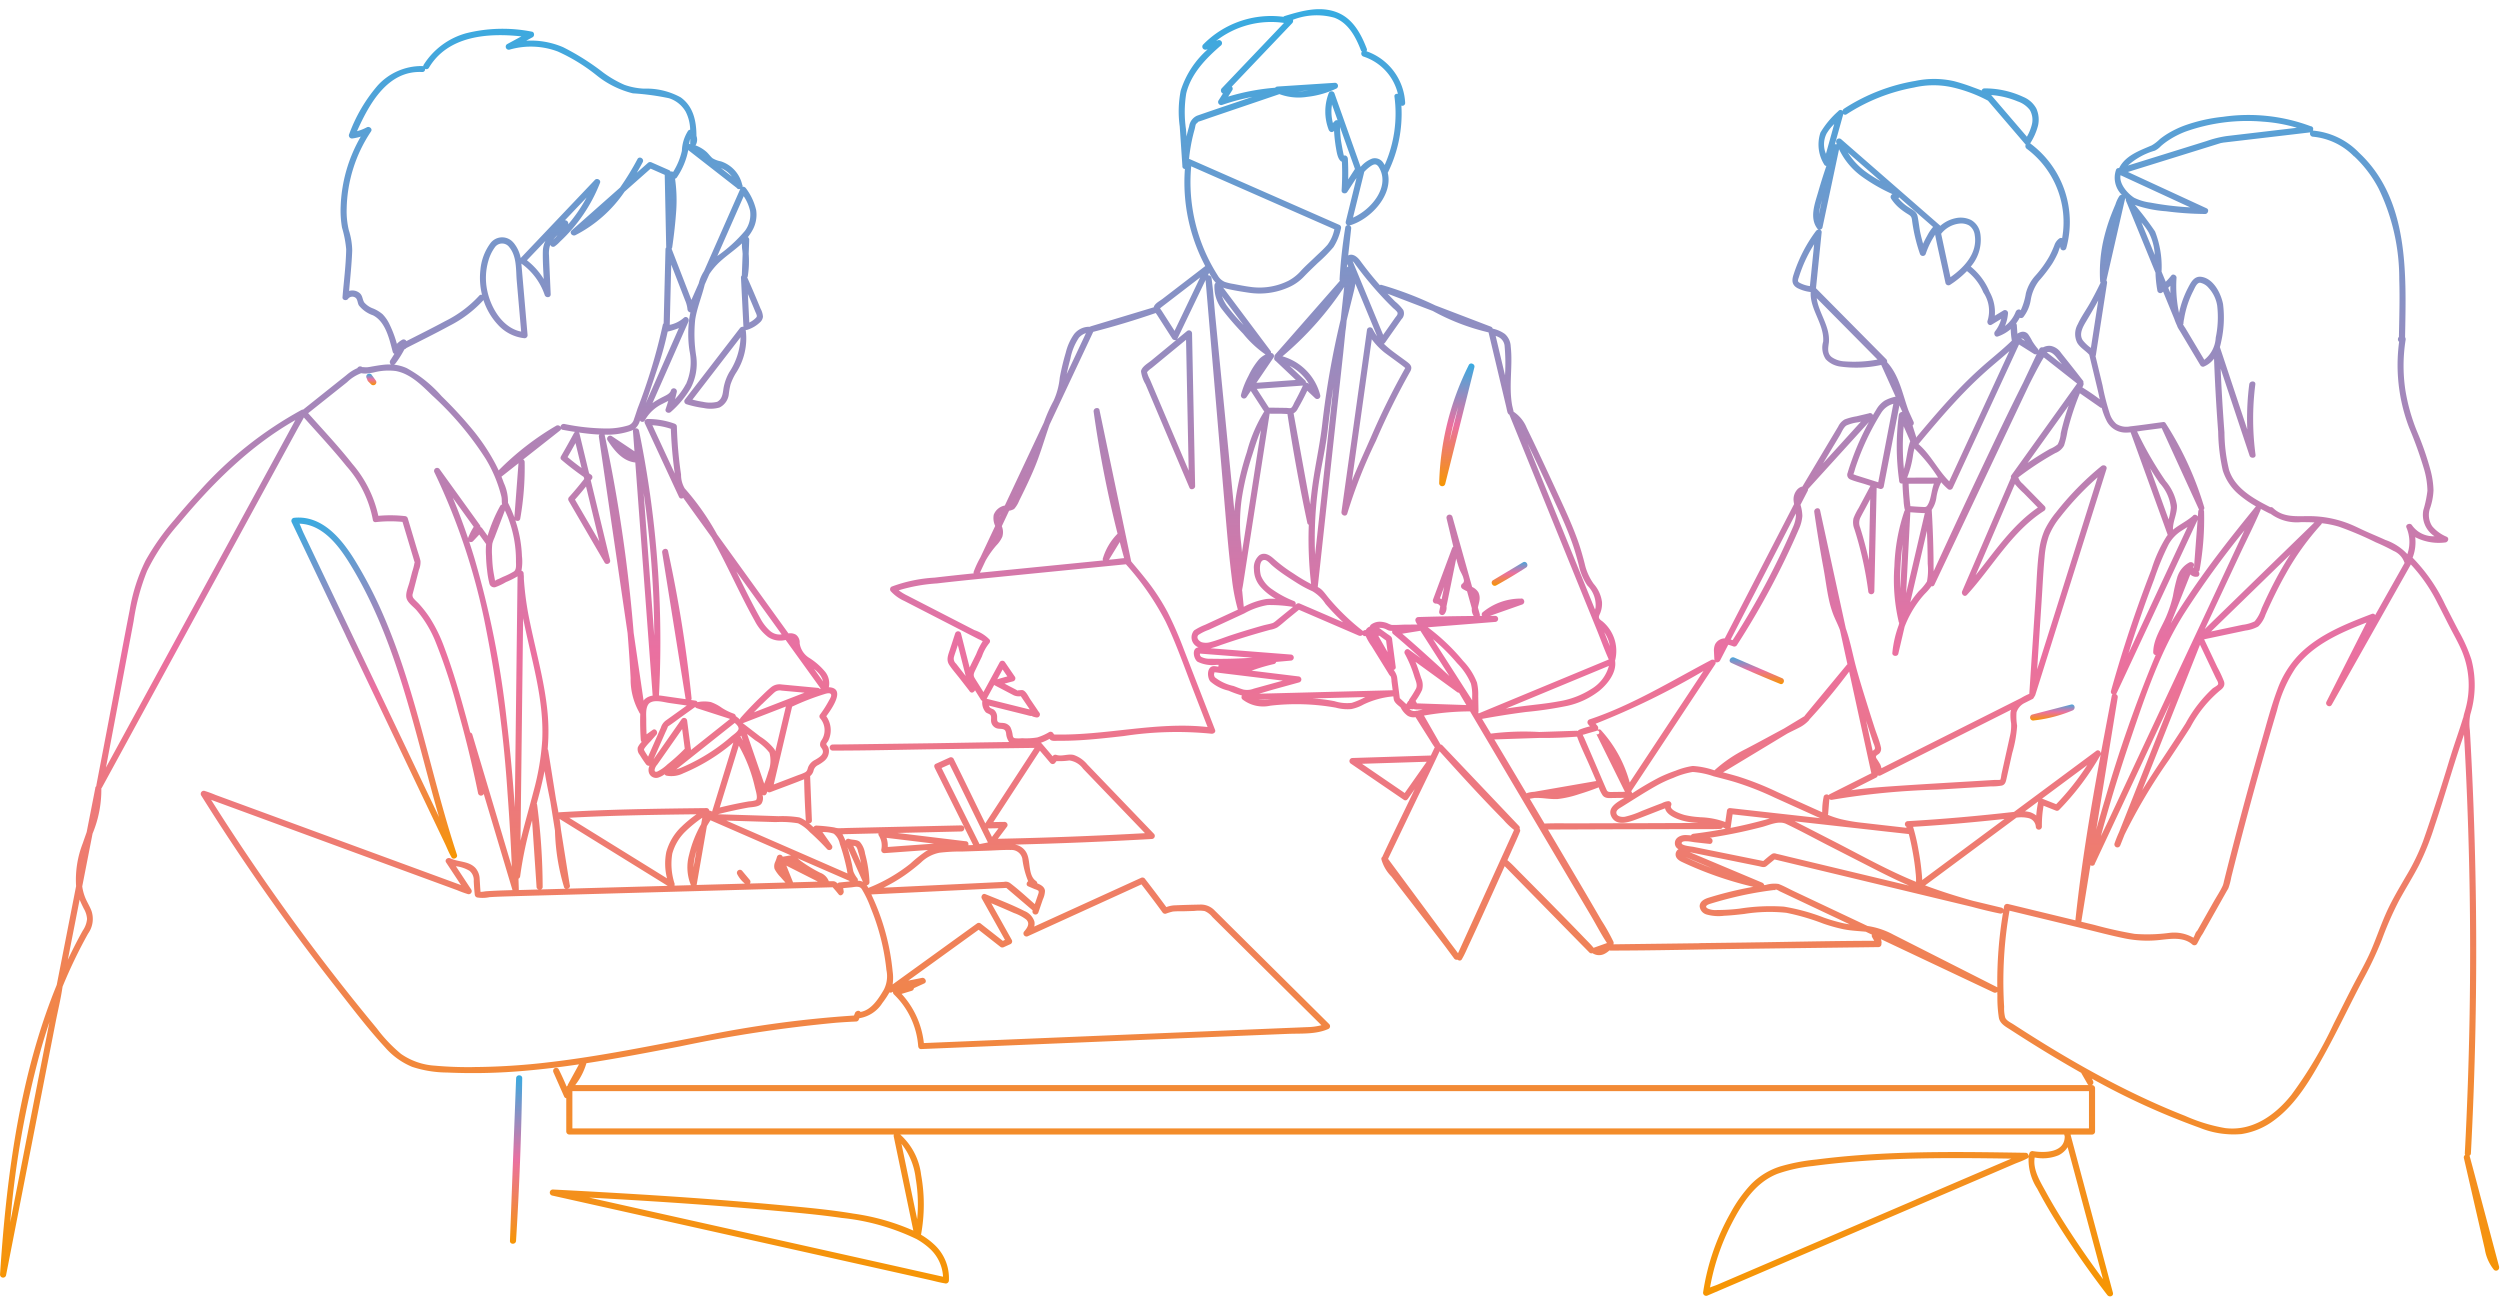 <svg xmlns="http://www.w3.org/2000/svg" xmlns:xlink="http://www.w3.org/1999/xlink" width="275" height="144" viewBox="0 0 275 144">
  <defs>
    <linearGradient id="linear-gradient" x1="0.5" x2="0.5" y2="1" gradientUnits="objectBoundingBox">
      <stop offset="0" stop-color="#37abe1"/>
      <stop offset="0.499" stop-color="#ea70a1"/>
      <stop offset="1" stop-color="#f69602"/>
    </linearGradient>
    <clipPath id="clip-path">
      <rect id="長方形_38" data-name="長方形 38" width="274.917" height="141.598" transform="translate(0 0)" fill="url(#linear-gradient)"/>
    </clipPath>
  </defs>
  <g id="グループ_17915" data-name="グループ 17915" transform="translate(1682 -3684)">
    <g id="長方形_3775" data-name="長方形 3775" transform="translate(-1682 3684)" fill="#fff" stroke="#707070" stroke-width="1" opacity="0">
      <rect width="275" height="144" stroke="none"/>
      <rect x="0.5" y="0.5" width="274" height="143" fill="none"/>
    </g>
    <g id="グループ_17913" data-name="グループ 17913" transform="translate(-1682 3684.996)">
      <g id="グループ_33" data-name="グループ 33" transform="translate(0 0.004)" clip-path="url(#clip-path)">
        <path id="パス_494" data-name="パス 494" d="M683.879,680.352l-.055-.076,0-.006,0-.006a.385.385,0,0,0-.1-.1l-.006,0-.006,0-.005,0a.257.257,0,0,0-.075-.031.314.314,0,0,0-.043-.008l-.015,0h-.008a.288.288,0,0,0-.112.01h0a.269.269,0,0,0-.077.033l-.02.014a.3.3,0,0,0-.091.091.275.275,0,0,0-.043.095l0,.009a.282.282,0,0,0,0,.149.245.245,0,0,0,.034.09l.069.174.014.036a.461.461,0,0,0,.034.081.412.412,0,0,0,.073.089l.063.062.241.241a.336.336,0,0,0,.44.026.32.32,0,0,0,.12-.174.329.329,0,0,0-.034-.258l-.382-.53" transform="translate(-642.925 -640.019)" fill="url(#linear-gradient)"/>
        <path id="パス_495" data-name="パス 495" d="M549.637,961.881l5.074,10.636,4.388,9.2,1.451,3.04c.225.471.418.983.683,1.432.012.02.02.043.03.063.163.342.731.1.612-.258-2.826-8.569-4.375-17.551-7.9-25.888a47.579,47.579,0,0,0-3.44-6.684c-1.44-2.286-3.543-4.785-6.546-4.5a.34.34,0,0,0-.289.5l1.758,3.684,4.182,8.767m-5.086-12.3c2.457.077,4.175,2.233,5.4,4.182,4.776,7.644,6.785,16.528,9.121,25.122q.4,1.488.829,2.97l-4-8.39-5.074-10.636-4.388-9.2-1.45-3.04c-.148-.31-.277-.678-.438-1.01" transform="translate(-511.609 -892.967)" fill="url(#linear-gradient)"/>
        <path id="パス_496" data-name="パス 496" d="M3557.133,1525.346l0-.01-.022-.016a.063.063,0,0,0,.025.026" transform="translate(-3347.427 -1435.406)" fill="url(#linear-gradient)"/>
        <path id="パス_497" data-name="パス 497" d="M2824.644,1533.659v0s0,.005,0,0" transform="translate(-2658.137 -1443.252)" fill="url(#linear-gradient)"/>
        <path id="パス_498" data-name="パス 498" d="M2592.794,1242.732c-.009-.012-.017-.026-.026-.038s0,.006.026.038" transform="translate(-2439.931 -1169.44)" fill="url(#linear-gradient)"/>
        <path id="パス_499" data-name="パス 499" d="M3792.778,1297.622l-3.726.959-.524.135a.3.3,0,0,0-.221.2.323.323,0,0,0-.025.126.337.337,0,0,0,.335.335h0a.371.371,0,0,0,.068-.008,15.455,15.455,0,0,0,4.268-1.1c.385-.162.253-.758-.178-.646" transform="translate(-3564.973 -1221.118)" fill="url(#linear-gradient)"/>
        <path id="パス_500" data-name="パス 500" d="M3227.792,1210.288q2.662,1.213,5.375,2.311a.265.265,0,0,0,.352-.116.382.382,0,0,0,.027-.038.337.337,0,0,0-.121-.458l-4.641-2-.654-.281c-.389-.167-.734.4-.338.579" transform="translate(-3037.357 -1138.372)" fill="url(#linear-gradient)"/>
        <path id="パス_501" data-name="パス 501" d="M952.649,1989.7a.326.326,0,0,0-.372.322q-.114,3.018-.229,6.035-.183,4.812-.365,9.625l-.084,2.218c-.016.433.644.428.67,0q.555-8.929.679-17.877a.3.3,0,0,0-.3-.322" transform="translate(-895.504 -1872.411)" fill="url(#linear-gradient)"/>
        <path id="パス_502" data-name="パス 502" d="M274.906,138.359l-2.829-10.648-.4-1.488a.364.364,0,0,0-.037-.09.322.322,0,0,0,.16-.271q.725-13.8.551-27.632-.088-6.889-.4-13.773-.078-1.721-.17-3.441-.045-.839-.093-1.678a5.322,5.322,0,0,1,.05-1.752,11.054,11.054,0,0,0,.125-6.007,16.825,16.825,0,0,0-1.389-3.133c-.511-.964-1-1.94-1.5-2.909a18.772,18.772,0,0,0-3.587-5.186,4.7,4.7,0,0,0,.284-2.259,5.658,5.658,0,0,0,3.3.583c.307-.018.487-.466.169-.624a4.217,4.217,0,0,1-1.593-1.156,2.241,2.241,0,0,1-.217-2.051,6.86,6.86,0,0,0,.355-1.9,9.459,9.459,0,0,0-.305-2.134,32.365,32.365,0,0,0-1.5-4.329,20.938,20.938,0,0,1-1.292-4.586,18.191,18.191,0,0,1,.032-5.513.407.407,0,0,0-.062-.287c.124-6.938.479-15.107-5.043-20.274a8.036,8.036,0,0,0-5.085-2.452h-.011a.4.4,0,0,0,.02-.1.289.289,0,0,0-.257-.38,19.538,19.538,0,0,0-9.655-1.036,17.894,17.894,0,0,0-4.253.966,10.79,10.79,0,0,0-1.924.943,9.032,9.032,0,0,0-.769.546,4.42,4.42,0,0,1-.894.688c-1.354.586-2.891,1.111-3.586,2.5a.3.3,0,0,0-.326.157,2.642,2.642,0,0,0,.634,2.79.326.326,0,0,0-.262.1,3.6,3.6,0,0,0-.441.927c-.168.4-.337.8-.492,1.209a20.394,20.394,0,0,0-.748,2.375,16.179,16.179,0,0,0-.454,4.877.333.333,0,0,0,.054.163q-.542,1.127-1.151,2.22c-.442.789-.99,1.539-1.365,2.362a2.16,2.16,0,0,0-.05,2.048c.326.539.9.842,1.316,1.3l.945,3.94c.076.315.144.639.214.964a21.618,21.618,0,0,0-1.916-1.306c.034-.077.067-.153.1-.23a.358.358,0,0,0,.012-.288.266.266,0,0,0-.059-.246l-.053-.068h0c-.772-1-1.559-1.987-2.346-2.974a1.77,1.77,0,0,0-1.092-.756,1.416,1.416,0,0,0-.89.158.339.339,0,0,0-.394.151l-.089.188a.348.348,0,0,0-.078-.174,7.426,7.426,0,0,1-.613-.841,6.125,6.125,0,0,0-.459-.773.738.738,0,0,0-.684-.268,1.3,1.3,0,0,0-.5.212l-.048-.715-.013-.2a.391.391,0,0,0-.084-.217,4.377,4.377,0,0,0,.4-.625.344.344,0,0,0,.394-.062,4.128,4.128,0,0,0,.812-1.853,4.693,4.693,0,0,1,.9-2.133,16.366,16.366,0,0,0,1.464-1.894,10.088,10.088,0,0,0,.613-1.153c.088-.2.159-.473.268-.709,0,.023.007.046.01.069a.337.337,0,0,0,.658.089,10.76,10.76,0,0,0-3.968-11.537l.007-.01a6.71,6.71,0,0,0,.851-1.918,3,3,0,0,0-.176-1.894,2.865,2.865,0,0,0-1.422-1.278,10.077,10.077,0,0,0-4.282-.947.311.311,0,0,0-.312.239c-.3-.125-.613-.239-.923-.351a21.436,21.436,0,0,0-2.115-.682A10,10,0,0,0,210.7,7.9a20.714,20.714,0,0,0-7.863,3.063.33.33,0,0,0-.148.237.347.347,0,0,0-.039-.027.287.287,0,0,0-.4.015.293.293,0,0,0-.054.058,9.827,9.827,0,0,0-1.949,2.346,4.169,4.169,0,0,0,.41,3.5.277.277,0,0,0,.245.163q-.486,1.42-.9,2.862c-.369,1.279-.995,2.872-.077,4.056a.253.253,0,0,0,.126.086.4.4,0,0,0-.288.146,16.128,16.128,0,0,0-1.867,3.206,16.661,16.661,0,0,0-.626,1.668c-.186.594-.147,1.066.408,1.392a.376.376,0,0,0,.044.026.37.37,0,0,0,.04.019,4.275,4.275,0,0,0,1.413.413c-.1,1.94,1.509,3.517,1.373,5.457a2.3,2.3,0,0,0,.288,1.936,2.692,2.692,0,0,0,1.512.794,12.924,12.924,0,0,0,4.588-.168l1.579,3.49a4.221,4.221,0,0,0-1.213.439,2.858,2.858,0,0,0-.914.988q-.185.3-.363.6a.351.351,0,0,0-.156-.18.287.287,0,0,0-.29-.013l-1.384.329a6.486,6.486,0,0,0-1.285.343,1.755,1.755,0,0,0-.705.777q-.4.668-.8,1.337l-3.11,5.213a.335.335,0,0,0-.023.048,1.013,1.013,0,0,0-.237.077,1.134,1.134,0,0,0-.409.343,1.634,1.634,0,0,0-.338.993.3.3,0,0,0,0,.036,3.182,3.182,0,0,0,.063.485l-2.572,4.981L190.6,67.524l-.877,1.7a1.228,1.228,0,0,0-1.058.644,1.725,1.725,0,0,0-.128.815c.011.279.028.559.042.838a.361.361,0,0,0,.012.075.346.346,0,0,0,.013.044.354.354,0,0,0-.375-.038c-4.385,2.308-8.643,4.951-13.367,6.531a.34.34,0,0,0-.148.56l.178.211a9.143,9.143,0,0,0-1.08.331.7.7,0,0,0-.269.178.315.315,0,0,0-.16-.026l-3.555.119-.512.017A29.151,29.151,0,0,0,164,79.7h-.005q-.485-.81-.971-1.619,2.4-.439,4.811-.756a42.264,42.264,0,0,0,4.563-.676A8.79,8.79,0,0,0,175.917,75c.915-.746,1.9-1.984,1.751-3.239a.372.372,0,0,0-.016-.072c0-.008.006-.016.009-.025a4.239,4.239,0,0,0-1.361-4.284c-.117-.094-.32-.214-.384-.354-.1-.212.045-.411.118-.6a2.812,2.812,0,0,0,.186-1.2,3.751,3.751,0,0,0-.914-2,6.012,6.012,0,0,1-.984-2.2c-.217-.846-.453-1.682-.745-2.506-.57-1.607-1.281-3.16-1.995-4.707-.756-1.64-1.513-3.281-2.284-4.914-.445-.942-.892-1.883-1.352-2.817a3.86,3.86,0,0,0-1.4-1.755.273.273,0,0,0-.048-.022.381.381,0,0,0-.01-.069l-.124-.522-.017-.073c-.405-2.157.08-4.359-.167-6.529a1.941,1.941,0,0,0-.639-1.369,3.476,3.476,0,0,0-1.339-.585.347.347,0,0,0-.223-.228L158.6,32.871l-.721-.276a38.893,38.893,0,0,0-5.855-2.238.279.279,0,0,0-.246.01q-1.139-1.294-2.158-2.687c-.312-.424-.83-.842-1.318-.574l.254-2.3.077-.7a.286.286,0,0,0-.212-.3l.022,0c2.273-.627,4.824-3.312,4.209-5.8a.376.376,0,0,0,.027-.045,14.639,14.639,0,0,0,1.474-7.341.306.306,0,0,0,.415-.305,6.347,6.347,0,0,0-4.261-5.676.271.271,0,0,0,.035-.283c-.615-1.6-1.488-3.237-3.142-3.942-1.91-.814-4-.228-5.879.351a.335.335,0,0,0-.148.089,10.452,10.452,0,0,0-8.827,3.05.338.338,0,0,0,.326.56l.173-.029a10.1,10.1,0,0,0-2.969,4.543,12.006,12.006,0,0,0-.107,3.926q.147,2.185.294,4.37a.29.29,0,0,0,.276.32,19.664,19.664,0,0,0,2.237,10.678l-4.7,3.61c-.283.218-.752.453-.917.784a.5.5,0,0,0-.046.141l-5.99,1.809-.9.271a.336.336,0,0,0-.13.064,2.1,2.1,0,0,0-1.665.714.376.376,0,0,0-.039.041.38.38,0,0,0-.034.044,5.967,5.967,0,0,0-.922,2.045,26.368,26.368,0,0,0-.662,2.763,7.925,7.925,0,0,1-.677,2.53,16.565,16.565,0,0,0-1.064,2.385l-3.808,8.094-.491,1.044a1.628,1.628,0,0,0-1.218,1.012.276.276,0,0,0-.008.035,2.037,2.037,0,0,0,.167,1.2l-1.425,3.028-.212.449a11.159,11.159,0,0,0-.725,1.55.27.27,0,0,0,0,.189c-1.436.146-2.871.3-4.3.468a16.1,16.1,0,0,0-4.739.993.339.339,0,0,0-.068.526,4.585,4.585,0,0,0,1.479,1.053l4.68,2.408,2.3,1.185,1.188.611a4.23,4.23,0,0,1,.447.221,8.016,8.016,0,0,0-.713,1.408c-.238.494-.495.984-.724,1.484l-.76-3-.189-.747a.338.338,0,0,0-.646,0l-.6,1.843c-.185.565-.4,1.08-.043,1.623.332.5.744.964,1.114,1.439l1.094,1.407a.293.293,0,0,0,.086.108.267.267,0,0,0,.393,0,.321.321,0,0,0,.14-.174l.648,1.038a.344.344,0,0,0,.16.135.3.3,0,0,0-.011.091,1.6,1.6,0,0,0,.385,1.158c.143.133.446.174.539.339s.027.443.046.611a.905.905,0,0,0,.653.826c.214.061.444.03.656.085.259.068.3.218.348.463a1.852,1.852,0,0,0,.331.95c-2.729.03-5.458.09-8.186.131l-9.832.132L91.6,80.9a.335.335,0,0,0,0,.67c3.741,0,7.482-.094,11.222-.151l9.842-.132,1.135-.015-4.731,7.253-.687,1.053c-1.163-2.372-2.309-4.752-3.487-7.116a.343.343,0,0,0-.458-.12l-1.494.678a.271.271,0,0,0-.153.363.365.365,0,0,0,.032.1l4.225,8.476-.524.016a.387.387,0,0,0,0-.075.3.3,0,0,0-.318-.361l-7.493-.908,5.323-.125,1.706-.04a.335.335,0,0,0,0-.67l-8.879.2-3.664.085c-.1,0-.192.007-.288.012l-.619.015a1.936,1.936,0,0,1-.527-.088,17.74,17.74,0,0,0-1.893-.2.382.382,0,0,0-.388.176c-.159-.147-.322-.294-.49-.433l.032,0a.289.289,0,0,0,.285-.321l-.17-4.28-.023-.589a1.135,1.135,0,0,0,.367-.562A.916.916,0,0,1,90,83.159a4.377,4.377,0,0,0,.647-.432,1.406,1.406,0,0,0,.531-1.258,1.036,1.036,0,0,0-.1-.318c-.046-.088-.184-.213-.183-.311,0-.079.164-.254.2-.323a2.683,2.683,0,0,0,.131-.3,2.641,2.641,0,0,0-.336-2.426c.617-.832,2.115-2.976.429-3.18-.049-.006-.1-.009-.148-.011a2.046,2.046,0,0,0-.387-1.682A7.36,7.36,0,0,0,89.065,71.4a2.275,2.275,0,0,1-1.1-1.631,1.08,1.08,0,0,0-.416-.951,1.239,1.239,0,0,0-.819-.139l-6.876-9.535-.974-1.35a28.149,28.149,0,0,0-3.563-5.07,2.921,2.921,0,0,1-.4-1.521q-.134-.9-.229-1.8c-.122-1.154-.2-2.312-.232-3.472a.315.315,0,0,0-.138-.262.361.361,0,0,0-.108-.061,8.671,8.671,0,0,0-2.981-.515.339.339,0,0,0-.289.5l3.284,7.074.465,1a.291.291,0,0,0,.466.1L78.3,58.133c1.689,3,3.047,6.173,4.729,9.178a5.3,5.3,0,0,0,1.46,1.766,2.424,2.424,0,0,0,1.934.32l3.5,4.854.361.5-.1.034a.36.36,0,0,0-.243-.117l-3.973-.374a1.457,1.457,0,0,0-1.139.3c-.4.324-.774.7-1.146,1.06q-1.147,1.108-2.205,2.3a.336.336,0,0,0-.081.2,3.741,3.741,0,0,0-.412-.341.254.254,0,0,0-.043-.024.329.329,0,0,0-.228-.282,6.146,6.146,0,0,1-1.311-.642,4.8,4.8,0,0,0-1.161-.617.376.376,0,0,0-.051-.017l-.043-.009a3.937,3.937,0,0,0-1.43.017.253.253,0,0,0-.213-.165l-.487-.07a.285.285,0,0,0,.053-.211,146.134,146.134,0,0,0-2.585-16.175c-.093-.428-.713-.239-.646.178l.868,5.424,1.385,8.657.321,2c0,.013,0,.025.008.036l-2.175-.312c-.25-.036-.505-.076-.76-.1a115.29,115.29,0,0,0-1.06-22.671q-.476-3.249-1.137-6.467a.323.323,0,0,0-.43-.221,1.69,1.69,0,0,0,.507-.786l.033-.1a.3.3,0,0,0,.538-.022,4.376,4.376,0,0,1,1.939-1.81c.2-.108.421-.209.632-.323q-.132.451-.288.9c-.117.332.331.539.56.326a10.69,10.69,0,0,0,2.2-2.64,5.791,5.791,0,0,0,.609-3.468,15.429,15.429,0,0,1-.116-4.068c.208-1.323.736-2.549,1.046-3.844l.442-1,.067-.151a7.776,7.776,0,0,1,.86-1.07c.831-.846,1.866-1.5,2.728-2.311a3.661,3.661,0,0,0,.037.754c.016.136.024.272.035.408l-.078,2.06-.011.3s0,.009,0,.013a.29.29,0,0,0-.095.226l.237,4.738.034.678a.4.4,0,0,0-.386.149L76.074,42l-.756.981a.338.338,0,0,0,.2.492,11.372,11.372,0,0,0,1.884.413,3.586,3.586,0,0,0,1.709-.045l.038-.016a.379.379,0,0,0,.042-.017,1.858,1.858,0,0,0,.982-1.47,8.459,8.459,0,0,1,.184-1.037,6.457,6.457,0,0,1,.56-1.207,6.956,6.956,0,0,0,1.11-4.8.32.32,0,0,0,.173-.01,3.577,3.577,0,0,0,1.375-.8.968.968,0,0,0,.351-.638,2.128,2.128,0,0,0-.262-.889q-.712-1.729-1.471-3.438a.248.248,0,0,0,.063-.129,10.426,10.426,0,0,0,.1-2.446q.026-.69.052-1.379,0-.1.007-.2a.342.342,0,0,0-.151-.281,5.009,5.009,0,0,0,.476-.7,3.493,3.493,0,0,0,.439-2.264,6.423,6.423,0,0,0-1.131-2.414.39.39,0,0,0-.381-.158.248.248,0,0,0-.027-.234A3.53,3.53,0,0,0,79.3,16.752a2.738,2.738,0,0,1-.919-.34c-.257-.217-.444-.508-.7-.728a3.79,3.79,0,0,0-1.186-.694.272.272,0,0,0,.057-.073,1.2,1.2,0,0,0,.059-.959c-.009-1.625-.33-3.24-1.732-4.243a7.794,7.794,0,0,0-4.035-.961A7.455,7.455,0,0,1,68.7,8.339,12.064,12.064,0,0,1,66.377,7a26.884,26.884,0,0,0-4.439-2.807,9.01,9.01,0,0,0-4.057-.711l.706-.383c.234-.127.212-.57-.08-.613a16.569,16.569,0,0,0-7.23.174,8.062,8.062,0,0,0-4.67,3.466.327.327,0,0,0-.049.17.356.356,0,0,0-.121-.027,6.529,6.529,0,0,0-4.92,2.17,17.337,17.337,0,0,0-3.1,5.3.341.341,0,0,0,.378.492,5.572,5.572,0,0,0,.89-.2,16.413,16.413,0,0,0-2.21,7.62,10.964,10.964,0,0,0,.146,2.393,11.817,11.817,0,0,1,.46,2.39c-.03,1.75-.266,3.516-.406,5.261-.028.353.457.426.624.169a.584.584,0,0,1,.778-.13c.273.173.241.6.4.866a3.373,3.373,0,0,0,1.553,1.089c1.4.715,1.8,2.635,2.174,4.036a.324.324,0,0,0,.18.205l-.344.543-.118.186a.341.341,0,0,0,.089.439,5.246,5.246,0,0,0-.668.015c-.423.036-.843.108-1.262.178-.228.038-.462.092-.693.111-.185.016-.362-.017-.544-.017a.347.347,0,0,0-.532.111,4.7,4.7,0,0,0-1.215.776l-1.617,1.287-3.135,2.5a.345.345,0,0,0-.18.04,42.141,42.141,0,0,0-11.235,8.938c-.946,1.02-1.857,2.072-2.747,3.142a26.839,26.839,0,0,0-3.183,4.509,19.429,19.429,0,0,0-1.731,5.4c-.808,4.109-1.562,8.229-2.342,12.344L10.6,85.372a.35.35,0,0,0,0,.1.26.26,0,0,0-.056.056.286.286,0,0,0-.067.194l-.822,4.195-.12.615c-.144.411-.29.821-.431,1.233a11.052,11.052,0,0,0-.734,4.713l-1.862,9.5-.268,1.368c-3.227,7.887-4.783,16.353-5.654,24.8-.243,2.353-.43,4.712-.583,7.073a.337.337,0,0,0,.658.089l.62-3.163,1.488-7.6,1.792-9.147,1.557-7.949c.252-1.284.57-2.574.758-3.87,0-.019.007-.037.011-.055a54.82,54.82,0,0,1,2.805-5.828,2.774,2.774,0,0,0,.37-2.5c-.156-.409-.377-.786-.567-1.179a5.2,5.2,0,0,1-.449-1.51l.99-5.057.145-.742a12.583,12.583,0,0,0,.967-4.963c0-.009,0-.018,0-.027a.359.359,0,0,0,.073-.094l2.243-4.113,5.342-9.8L25.257,59.88l5.615-10.3,1.837-3.368c.233-.428.491-.852.716-1.287,1.578,1.769,3.2,3.51,4.689,5.358a12.313,12.313,0,0,1,2.9,5.91.264.264,0,0,0,.143.215.3.3,0,0,0,.18.031,14.144,14.144,0,0,1,2.94-.026l.8,2.674.479,1.605a.986.986,0,0,1,.054.183c.005.063-.021.068-.02.057a6.281,6.281,0,0,1-.253.975l-.295,1.137c-.136.524-.49,1.272-.311,1.811.164.5.749.883,1.083,1.267a12.708,12.708,0,0,1,2.015,3.282,60.81,60.81,0,0,1,2.544,7.746q1.282,4.523,2.22,9.133a.329.329,0,0,0,.617.049l2.563,8.585.6,2c-.566.016-1.132.032-1.7.057-.388.017-.775.038-1.162.065-.191.013-.437.073-.652.068-.042-.464-.06-.929-.095-1.394a1.928,1.928,0,0,0-.464-1.233c-.733-.78-1.869-.634-2.768-1.061-.278-.132-.659.155-.458.458l1.641,2.486-1.981-.728-6.946-2.551-8.4-3.085-7.3-2.681-2.386-.876a12.021,12.021,0,0,0-1.149-.422.532.532,0,0,1-.052-.019.338.338,0,0,0-.378.492q4.6,7.345,9.714,14.353,2.522,3.455,5.165,6.82c1.728,2.2,3.44,4.467,5.338,6.526a7.992,7.992,0,0,0,3,2.167,12.474,12.474,0,0,0,3.831.623,64.159,64.159,0,0,0,8.655-.2c1.962-.17,3.915-.411,5.862-.7l-1.023,1.866-.174.317a.341.341,0,0,0-.043.147.347.347,0,0,0-.117.121q-.4-.963-.869-1.9a.291.291,0,0,0-.234-.159.345.345,0,0,0-.224.039.309.309,0,0,0-.149.2.322.322,0,0,0-.006.032l0,.012a.376.376,0,0,0,.024.186c0,.011.008.022.013.033l1.035,2.344.146.33a.29.29,0,0,0,.222.157v3.661a.34.34,0,0,0,.335.335H98.333a.353.353,0,0,0-.023.209l2.02,9.7.136.656a24.982,24.982,0,0,0-6.6-1.87c-2.537-.427-5.105-.658-7.665-.9-5.39-.511-10.791-.9-16.2-1.233q-4.6-.281-9.2-.515a.337.337,0,0,0-.089.658l4.309.964,10.345,2.313,12.469,2.788,10.782,2.411,3.569.8c.561.126,1.127.287,1.695.379.025,0,.05.011.074.017a.341.341,0,0,0,.424-.323,5.029,5.029,0,0,0-1.64-3.977,8.261,8.261,0,0,0-1.427-1.057,18.163,18.163,0,0,0,.013-6.574,7.079,7.079,0,0,0-2.3-4.445H227.063l.056.209c0,1.794-2.206,1.823-3.474,1.62a.345.345,0,0,0-.412.234,3.082,3.082,0,0,0-.077.331.329.329,0,0,0-.037-.156.312.312,0,0,0-.308-.231c-6.131-.1-12.274-.2-18.393.269-1.541.117-3.079.271-4.612.468a21.461,21.461,0,0,0-4.019.775,7.822,7.822,0,0,0-3.165,1.942,15.09,15.09,0,0,0-2.255,3.147,25.336,25.336,0,0,0-3.02,8.717.341.341,0,0,0,.492.378l3.507-1.5,8.381-3.595,10.135-4.347,8.8-3.772,2.879-1.235c.445-.191.937-.348,1.363-.583a.293.293,0,0,0,.11-.051.263.263,0,0,0,.133-.151,5.833,5.833,0,0,0,.944,3.481c.72,1.376,1.512,2.713,2.341,4.026,1.669,2.642,3.468,5.2,5.374,7.678.217.282.719.138.613-.258l-1.568-5.853-2.5-9.325-.572-2.135c0-.027-.005-.052-.008-.078h2.352a.336.336,0,0,0,.335-.335V118.7a.34.34,0,0,0-.335-.335h-.029l.013-.007a.338.338,0,0,0,.154-.2.388.388,0,0,0-.034-.258c-.036-.082-.074-.162-.114-.242a79.543,79.543,0,0,0,11.832,5.395,9.943,9.943,0,0,0,4.61.7,8.044,8.044,0,0,0,3.693-1.586c2.384-1.784,3.951-4.512,5.374-7.07,1.548-2.783,2.893-5.673,4.388-8.484A39.459,39.459,0,0,0,262,102.385a37.228,37.228,0,0,1,1.9-4.329c.707-1.3,1.5-2.559,2.184-3.873a29.454,29.454,0,0,0,1.717-4.29c1.062-3.145,1.963-6.343,3.031-9.485l.207-.608q.007.105.013.21.094,1.678.175,3.356.653,13.6.43,27.214-.126,7.645-.528,15.282a.31.31,0,0,0,.042.182.321.321,0,0,0-.142.357l2.3,10.007a4.8,4.8,0,0,0,1.007,2.277.338.338,0,0,0,.56-.326M71.983,46.261l-.224-.482a8.106,8.106,0,0,1,2.034.393q.057,1.66.232,3.312.087.808.2,1.613l-2.246-4.838m8.285-6.383a5.422,5.422,0,0,0-.682,1.856c-.081.586-.133,1.174-.7,1.473A3.5,3.5,0,0,1,77.3,43.2a10.413,10.413,0,0,1-1.131-.238l5.039-6.534.253-.328a7.464,7.464,0,0,1-1.195,3.78M83.1,33.332a1.736,1.736,0,0,1,.145.374c.019.139-.014.176-.111.274a2.542,2.542,0,0,1-.711.5l-.157-3.133q.279.649.551,1.3.142.342.283.685M4.131,118.114l-1.792,9.147-1.214,6.2A104.045,104.045,0,0,1,4.541,114.3q.42-1.452.9-2.884l-1.313,6.7m5.445-18a2.71,2.71,0,0,1-.465,1.248q-.881,1.579-1.648,3.215l1.3-6.619c.135.337.295.667.465,1.006a2.568,2.568,0,0,1,.352,1.151m90.261,38.452-10.345-2.314L77.022,133.47,66.24,131.059l-1.44-.322c4.022.222,8.042.466,12.06.758q3.925.285,7.844.638c2.629.239,5.268.464,7.882.844a24.668,24.668,0,0,1,8.18,2.3l.009,0,.008.006a7.7,7.7,0,0,1,1.494,1.07,4.505,4.505,0,0,1,1.458,3.089l-3.9-.872m.883-9.985a17.088,17.088,0,0,1,.17,4.534l-1.65-7.928-.076-.366a7.456,7.456,0,0,1,1.557,3.76m110.035,2.369L200.62,135.3l-8.8,3.772-2.879,1.235c-.255.11-.554.2-.837.318a24.762,24.762,0,0,1,2.34-6.957c1.165-2.263,2.633-4.6,5.113-5.557a16.952,16.952,0,0,1,3.842-.842c1.5-.2,3.01-.36,4.52-.483,2.945-.239,5.9-.344,8.853-.377,2.823-.032,5.645,0,8.467.045l-2.109.9-8.381,3.594m50.52-64.283a.281.281,0,0,0-.356-.135c-2.8,1.073-5.727,2.22-7.9,4.355a10.849,10.849,0,0,0-2.522,4.023c-.66,1.761-1.133,3.6-1.656,5.407q-1.645,5.687-3.132,11.418-.377,1.453-.744,2.908-.163.647-.324,1.294a2.684,2.684,0,0,1-.129.481c-.284.622-.684,1.214-1.02,1.81l-1.5,2.653c-.09.16-.178.321-.27.479l-.014.015a1.267,1.267,0,0,0-.169.218,3.373,3.373,0,0,0-.148.354c-.033.07-.071.139-.11.207a4.25,4.25,0,0,0-2.665-.529,18.391,18.391,0,0,1-3.8.107,45.321,45.321,0,0,1-4.442-.99l-1.425-.345,1.008-6.224a.309.309,0,0,0,.345.028.271.271,0,0,0,.141-.2l1.78-3.8,4.367-9.317,2.213-4.722-.043.107L234.145,87.9l-1.051,2.647a13.163,13.163,0,0,0-.5,1.25.335.335,0,0,0,.492.378.388.388,0,0,0,.154-.2l.422-1.062.04-.1a61.825,61.825,0,0,1,4.886-8.225c.79-1.2,1.591-2.389,2.362-3.6a13.54,13.54,0,0,1,3.238-4.021c.36-.26.6-.558.447-1.021a13.584,13.584,0,0,0-.736-1.572l-1.445-3.046,2.992-.633,1.56-.33a3.937,3.937,0,0,0,1.37-.431.387.387,0,0,0,.049-.038l.019-.015a3.248,3.248,0,0,0,.765-1.263q.341-.772.7-1.535c.472-.995.973-1.976,1.515-2.934a28.952,28.952,0,0,1,3.9-5.444.348.348,0,0,0,.082-.144,10.706,10.706,0,0,1,1.879.38,36.878,36.878,0,0,1,4.046,1.716,21.232,21.232,0,0,1,1.961.947,2.145,2.145,0,0,1,1.193,1.275.306.306,0,0,0,.018.052l-2.7,4.788-.538.955M220.866,98.444a.339.339,0,0,0-.412.234c-.023.127-.045.255-.067.382a.325.325,0,0,0-.225-.213l-2.729-.655-.384-.092c-1.787-.489-3.554-1.053-5.289-1.7l8.76-6.5,1.285-.953a3.564,3.564,0,0,1,1.37.059,1.046,1.046,0,0,1,.763.928.335.335,0,0,0,.67,0,12.26,12.26,0,0,1,.185-2.3l1.384.548a.328.328,0,0,0,.326-.086,29.465,29.465,0,0,0,4.56-6.054l.009-.019c-.794,4.291-1.538,8.592-2.133,12.915q-.364,2.647-.647,5.3l-2.346-.568-5.081-1.231m-1.163,9.172a.392.392,0,0,0-.05-.031l-11.382-5.768a8.643,8.643,0,0,0-2.841-.951l-4.787-2.261-3.322-1.569c-.553-.261-1.107-.579-1.68-.793a3.219,3.219,0,0,0-1.373.1l-.206.031a.359.359,0,0,0-.225-.275l-7.964-3.349,2.364.479,5.23,1.06c.287.058.565.186.821.009.11-.076.21-.172.314-.256l.605-.494,7.232,1.735L214.182,98.1l2.69.645c1.03.28,2.066.534,3.112.747a.36.36,0,0,0,.348-.112,46.436,46.436,0,0,0-.629,8.234M154.517,86.234l-4.7-3.212,7.121-.225-2.418,3.437M139.749,75.958a7.46,7.46,0,0,1-1.363.031l1.437-.037-.075.006m-6.1-2.443a.576.576,0,0,1-.105-.352c0-.015.058-.163.039-.213.021,0,.042.01.052.01.194.013.389.048.582.071l2.161.264,4.734.579-3.2.881a1.98,1.98,0,0,1-1.133.1c-.367-.1-.725-.261-1.084-.392a5.017,5.017,0,0,1-2.045-.95m-1.827-4.663a5.07,5.07,0,0,1,1.148-.567l1.279-.591,2.634-1.218a7.876,7.876,0,0,1,2.578-.915,16.051,16.051,0,0,1,2.745.2.261.261,0,0,0,.034,0l-.923.751-.886.72a2.217,2.217,0,0,1-.407.3c-.312.108-.759.181-1.113.28s-.736.209-1.1.317q-1.178.347-2.346.729c-.756.247-1.5.556-2.272.763a1.682,1.682,0,0,1-1,.03c-.306-.109-.645-.481-.373-.8m12.839-8.817a42.532,42.532,0,0,1,.426-7.983c.279-1.866.723-3.7.942-5.579.189-1.611.381-3.217.631-4.818l-.272,2.5-.922,8.481-.8,7.33-.007.068m5.236,8.81a.3.3,0,0,0,.273.141h.07a6.087,6.087,0,0,0,.639,1.1l1.354,2.19.416.671c.063.1.122.211.19.31.014.012.185.226.158.165a2.156,2.156,0,0,1,.071.54l.127.973-5.444.141-8.816.228-.441.011c.554-.153,1.105-.331,1.653-.482l2.771-.763a.337.337,0,0,0-.089-.658l-5.151-.629.039-.015q.4-.146.8-.274c.538-.171,1.083-.318,1.634-.443a.3.3,0,0,0,.226-.231q.8-.07,1.607-.143a.335.335,0,0,0,0-.67l-8.811-.687a10.331,10.331,0,0,0,1.148-.368q1.084-.374,2.177-.719,1.055-.332,2.118-.637.551-.158,1.1-.308a2.519,2.519,0,0,0,.783-.257c.416-.288.8-.648,1.19-.968l1.2-.978,5.723,2.468.869.375a.4.4,0,0,0,.409-.083m2.583.622.166,1.271-1.022-1.787.137-.006.718.522m-8.6-3.683-.869-.375a.358.358,0,0,0-.406.052l-.091.074a.3.3,0,0,0-.139-.4,11.054,11.054,0,0,1-2.379-1.271,3.381,3.381,0,0,1-1.276-1.512c-.118-.366-.288-1.7.348-1.746.311-.023.609.36.819.547.267.237.547.459.834.672.589.439,1.21.833,1.829,1.227a13.042,13.042,0,0,0,1.825.991,4.31,4.31,0,0,1,1.439,1.39,24.3,24.3,0,0,0,1.945,2.023l-3.878-1.673m-7.343-7.006a19.439,19.439,0,0,1,.071-4.935,30.034,30.034,0,0,1,1.149-4.777c.29-.909.576-1.853.959-2.745l-.911,5.86-1.179,7.585q-.036-.492-.089-.988m.288,6.988-.076-.772-.067-.684c0-.049-.034-.4-.044-.313.013-.206.07-.421.1-.623l.653-4.2,1.825-11.739.447-2.874a.446.446,0,0,0,0-.051c.4.027.818.006,1.221.012.241,0,.5.025.748.028,0,.007,0,.014,0,.022q.913,6,2.179,11.94a.276.276,0,0,0,.168.221c0,.1-.008.193-.011.289a43.358,43.358,0,0,0,.264,6.227,18.171,18.171,0,0,1-1.924-1.147,16.147,16.147,0,0,1-2.122-1.58c-.45-.41-1.035-.834-1.642-.443a1.786,1.786,0,0,0-.6,1.558,2.922,2.922,0,0,0,.774,1.97,6.4,6.4,0,0,0,1.619,1.278,6.008,6.008,0,0,0-1.035.014,8,8,0,0,0-2.481.862M143.8,41.986l.867.819a.338.338,0,0,0,.56-.326A5.978,5.978,0,0,0,141.07,38.2a35.833,35.833,0,0,0,6.793-7.631l-.321,2.954-.069.634a96.193,96.193,0,0,0-2.019,11.408c-.215,1.961-.626,3.877-.94,5.822q-.25,1.547-.389,3.109l-1.573-8.621-.257-1.408a1.139,1.139,0,0,0,.474-.524c.372-.637.713-1.292,1.028-1.958m.227-.707-.1-.091a.374.374,0,0,0-.273-.094.3.3,0,0,0-.1-.256l-1.7-1.6a5.367,5.367,0,0,1,2.163,2.044m-.7.131h.01c-.28.606-.579,1.2-.9,1.785-.1.174-.231.564-.4.673-.1.064-.439,0-.56,0l-.576-.008c-.384-.005-.768-.013-1.152-.016-.2,0-.124.04-.233-.12s-.208-.321-.312-.481l-.948-1.462,5.078-.368m-8.42-8.858a4.416,4.416,0,0,1-.486-.972l2.381,3.177a20.14,20.14,0,0,1-1.894-2.2m-1.531-2.924a3.219,3.219,0,0,0,.37.472.352.352,0,0,0-.15.27,4,4,0,0,0,.733,2.52,31.794,31.794,0,0,0,2.417,2.806A11.906,11.906,0,0,0,139.208,38a2.564,2.564,0,0,0-.7.509,8.124,8.124,0,0,0-1.181,1.851,9.442,9.442,0,0,0-.816,2.069.337.337,0,0,0,.612.258l.465-.684,1.252,1.932a2.8,2.8,0,0,0,.234.332.427.427,0,0,0-.03.037,16.225,16.225,0,0,0-1.891,4.43,30.486,30.486,0,0,0-1.2,4.929q-.115.782-.17,1.565l-.293-2.987-.97-9.9-.835-8.522c-.135-1.38-.217-2.778-.407-4.153,0-.02,0-.041-.006-.061a.359.359,0,0,0-.4-.319l.126-.262c.119.2.241.4.368.6m-1.244,41.625A.353.353,0,0,1,132,70.9l5.781.451q-.432.028-.865.051c-.831.043-1.663.07-2.494.074-.416,0-.832,0-1.248-.014a2,2,0,0,1-1.05-.208m18.046,4.433a8.642,8.642,0,0,1-1.483.632,4.586,4.586,0,0,1-1.89-.186,17.669,17.669,0,0,0-2.432-.3l5.805-.15m3.807.122-.071-.545v-.009s0,0,0,0l-.168-1.286c-.023-.179-.036-.363-.071-.54a2.12,2.12,0,0,0-.367-.737.278.278,0,0,0,.23-.311l-.255-1.95L153.14,69.4a.583.583,0,0,0-.114-.36,3.024,3.024,0,0,0-.369-.271l-.553-.4c-.022-.016-.043-.03-.064-.043a.393.393,0,0,0-.03-.025l-.315-.229a1.535,1.535,0,0,1,.637.093c.15.052.285.145.434.195a1.12,1.12,0,0,0,.387.035.319.319,0,0,0,.08.341c1.048.871,2.067,1.776,3.08,2.689l-1.326-.963c-.282-.2-.617.187-.458.458a12.887,12.887,0,0,1,1.057,2.551c.129.4.37.867.178,1.273a11.924,11.924,0,0,1-.73,1.178.306.306,0,0,0-.044.142.362.362,0,0,0-.119.118l-.18.288a.3.3,0,0,0-.044-.052l-.667-.615M158.6,64.83l-.018.09a1.176,1.176,0,0,0-.193-.1l.471-1.268-.26,1.276m30.306,7.025a.361.361,0,0,0,.074-.011.344.344,0,0,0,.242-.206l.86-1.665.022-.042a4.317,4.317,0,0,1,.583.187.338.338,0,0,0,.379-.154,87.174,87.174,0,0,0,6.807-12.743,4.308,4.308,0,0,0,.386-1.448,4.361,4.361,0,0,0-.206-1.235l.686-1.329.105-.2a.382.382,0,0,0,.037-.2l6.175-6.8.528-.581a28.828,28.828,0,0,0-1.861,4.124c-.171.476-.343.959-.476,1.447a.555.555,0,0,0,.32.76c.5.207,1.044.333,1.558.494l.621.2-1.3,2.441a6.728,6.728,0,0,0-.561,1.123,1.993,1.993,0,0,0,.1,1.194,39.633,39.633,0,0,1,1.522,6.827.335.335,0,0,0,.67,0l.227-10.13q.014-.619.028-1.239l.365.115a.337.337,0,0,0,.412-.234l1.61-8.349.116-.6.1.221.219.483a.423.423,0,0,0-.384.342,26.559,26.559,0,0,0,.032,7.182.278.278,0,0,0,.022.153.265.265,0,0,0,.329.208h.019c.02.6.058,1.2.116,1.8a6.609,6.609,0,0,0,.118,1,.521.521,0,0,0,.05.127.34.34,0,0,0-.079.125,21.1,21.1,0,0,0-1.095,6.038,20.3,20.3,0,0,0,.461,6.062.286.286,0,0,0,.072.182l-.058.248a12.045,12.045,0,0,0-.7,3.057c-.037.377.573.453.658.089l.607-2.6.085-.366a11.7,11.7,0,0,1,1.336-2.52,10.727,10.727,0,0,1,.891-1.108,6.057,6.057,0,0,0,.719-.834.272.272,0,0,0,.334-.162l3.522-7.44,5.611-11.853,1.284-2.713c.353-.7.709-1.4,1.083-2.082.124-.228.25-.454.383-.677.049-.082.1-.162.151-.243l3.248,2.552.412.324-6.334,8.841-.9,1.254a.276.276,0,0,0-.034.257l-4.684,10.888-.689,1.6c-.138.32.246.712.526.406,2.813-3.073,4.9-6.942,8.477-9.237a.34.34,0,0,0,.068-.526l-1.6-1.634q-.4-.408-.8-.817a1.514,1.514,0,0,1-.5-.708c.844-.642,1.714-1.249,2.614-1.811q.721-.451,1.465-.864a1.845,1.845,0,0,0,.954-.815,11.111,11.111,0,0,0,.386-1.62q.209-.847.468-1.68.389-1.251.888-2.464l1.937,1.346.3.211a.276.276,0,0,0,.167.047,6.968,6.968,0,0,0,.5,1.352,2.344,2.344,0,0,0,2.225,1.369c.15,0,.3-.013.452-.027l3.546,9.8.5,1.389a.346.346,0,0,0,.033.1c-.032.039-.064.079-.1.12a15.246,15.246,0,0,0-1.695,3.7q-1.622,4.169-2.979,8.435-.777,2.442-1.465,4.91a.329.329,0,0,0,.171.376.291.291,0,0,0-.091.177q-.6,3.154-1.194,6.312c-.016-.233-.271-.452-.5-.285l-7.965,5.91-1.087.807c-3.884.442-7.776.792-11.679,1.016a.334.334,0,0,0-.193.6c-.007-.016.011-.019.022.016a.371.371,0,0,0,.171.055.36.36,0,0,1-.168-.044.167.167,0,0,1,0,.02.308.308,0,0,0,.03.088c-1.6-.182-3.2-.361-4.806-.548a18.85,18.85,0,0,1-2.443-.41,11.178,11.178,0,0,1-1.411-.47.411.411,0,0,0,.035-.136l.126-1.542,0-.06a.34.34,0,0,0,.3.084,80.76,80.76,0,0,1,11.568-1.113l5.895-.362a6.228,6.228,0,0,0,1.213-.088c.378-.1.446-.437.52-.774l.618-2.782a13.785,13.785,0,0,0,.545-3.017,6.348,6.348,0,0,1-.066-1.483,1.728,1.728,0,0,1,.832-1l.869-.437.123-.062a4.969,4.969,0,0,0,.232-.381l2.648-8.407,4.222-13.4.97-3.08c.109-.347-.321-.521-.56-.326a32.193,32.193,0,0,0-5.006,5.113,9.844,9.844,0,0,0-1.23,1.9,8.024,8.024,0,0,0-.615,2.277c-.23,1.69-.269,3.416-.381,5.118l-.7,10.647a6.693,6.693,0,0,0-.909.463l-5.344,2.687-8.51,4.278-1.5.756a2.27,2.27,0,0,0-.115-.385,8.175,8.175,0,0,0-.44-.706c-.178-.342.182-.355.367-.585a.755.755,0,0,0,.124-.662c-.161-.722-.476-1.441-.7-2.146q-.361-1.113-.709-2.229c-.458-1.469-.925-2.94-1.323-4.426-.377-1.409-.636-2.848-1.119-4.227l-2.482-11.39-.349-1.6c-.094-.431-.706-.237-.646.178q.452,3.143,1.031,6.266c.209,1.145.344,2.3.6,3.44a10.677,10.677,0,0,0,.487,1.622c.225.562.507,1.093.714,1.664l.818,3.753a.348.348,0,0,0-.084.075l-3.983,4.814-.566.684a.343.343,0,0,0-.079.124l-1.986,1.2-.291.176c-1.394.742-2.773,1.507-4.174,2.235a15.3,15.3,0,0,0-3.466,2.356,9.116,9.116,0,0,0-2.323-.477.358.358,0,0,0-.073,0,.371.371,0,0,0-.065.007,8.4,8.4,0,0,0-1.816.511,16.019,16.019,0,0,0-1.78.73,33.383,33.383,0,0,0-2.98,1.752l-.113-.228,3.063-4.63,5.016-7.583,1.154-1.745a.288.288,0,0,0,.037-.264.293.293,0,0,0,.19.06m9.5-18.689.017,0-.02,0h0m6.226,3.859a1.33,1.33,0,0,1,.043-1.141c.186-.371.39-.734.585-1.1l.475-.894-.151,6.718q-.393-1.811-.953-3.583M199.76,30.711l.542-5.355.08-.785a.264.264,0,0,0-.207-.3.344.344,0,0,0,.3-.246l1.622-7.66.2-.945a7.883,7.883,0,0,0,2.4,2.925l.035.024a.38.38,0,0,0,.033.028,19.431,19.431,0,0,0,3.406,1.961.344.344,0,0,0-.161.482,4.763,4.763,0,0,0,1.112,1.206,7.7,7.7,0,0,0,.724.5c.3.185.422.266.47.637a18.469,18.469,0,0,0,.874,3.738.338.338,0,0,0,.646,0,8.973,8.973,0,0,1,.593-1.373q.154-.285.328-.559c.029-.046.065-.109.105-.178.246,1.3.556,2.6.834,3.893l.309,1.441a.337.337,0,0,0,.492.2,10.638,10.638,0,0,0,1.87-1.52l0,0a5.862,5.862,0,0,1,1.8,2.347,3.6,3.6,0,0,1,.474,3.08c-.12.284.142.65.458.458l1.034-.628a3.67,3.67,0,0,1-.681,1.371c-.185.233-.025.684.326.56a4.367,4.367,0,0,0,1.4-.807,8.358,8.358,0,0,0,.119,1.24.226.226,0,0,0,.007.029c-.84.813-1.745,1.555-2.634,2.315q-1.545,1.321-2.963,2.778c-1.739,1.782-3.35,3.682-4.949,5.59a.307.307,0,0,0,.009-.053.271.271,0,0,0-.029-.168l-.355-1.121,0-.007.023-.02.014-.014.024-.027a.332.332,0,0,0,.02-.028c.006-.01.012-.02.018-.03l.007-.015a.336.336,0,0,0-.013-.306l-.483-1.068-.045-.1c-.673-1.831-1.011-3.879-2.37-5.357a.362.362,0,0,0-.084-.324l-6.776-6.841-.958-.968m17.46-5.847c.329,1.989-1.156,3.56-2.669,4.629l-1.022-4.774A2.958,2.958,0,0,1,215.52,23.6a1.784,1.784,0,0,1,1.073.2,1.49,1.49,0,0,1,.626,1.059m-5.675.963q-.152-.519-.272-1.046c-.148-.652-.2-1.321-.335-1.972-.115-.54-.567-.72-.99-1a4.753,4.753,0,0,1-1.131-1,1.032,1.032,0,0,0,.1-.083l2.689,2.347,1.034.9a4.793,4.793,0,0,0-.65.969,9.217,9.217,0,0,0-.446.876m-6.411-7.99a7.875,7.875,0,0,1-1.879-2.048l3.613,3.154a14.555,14.555,0,0,1-1.734-1.106m9.28,34.126c-1.26-1.252-2.023-2.931-3.38-4.094,1.664-1.989,3.337-3.974,5.15-5.83q1.42-1.454,2.963-2.778c.631-.54,1.27-1.07,1.889-1.624l-1.871,4.048-4.007,8.669-.743,1.608m-5.356,9.308c.042-.787.114-1.579.227-2.365l-.253,4.862c-.033-.834-.018-1.671.026-2.5m.348-15.356.718,1.643c-.345.98-.393,2.06-.692,3.052a25.971,25.971,0,0,1-.026-4.695m.917,9.469q.509.042,1.019.066c.129.006.26.015.389.011l-2.055,8.815.388-7.463.075-1.443.184.014m1.641,2.029q.033.825.054,1.65.024.993.031,1.986a6.583,6.583,0,0,1-.085,1.94,5.724,5.724,0,0,1-.892,1.064,12.179,12.179,0,0,0-.886,1.148c-.02.029-.038.058-.057.087l1.836-7.876m.279-3.284a1.954,1.954,0,0,1-.258.523c-.132.182-.3.143-.5.134q-.37-.015-.739-.04l-.386-.029-.211-.018h-.011c-.006-.05-.006-.1-.01-.145q-.023-.2-.044-.393-.039-.375-.068-.752-.045-.586-.065-1.173l2.777-.007c-.227.61-.273,1.278-.482,1.9m-2.179-2.563h-.281a10.814,10.814,0,0,0,.665-2.585c.04-.209.084-.418.135-.625a18.2,18.2,0,0,1,2.6,3.2l-3.116.008m11.567.7a9.515,9.515,0,0,0,.98,1.013l1.546,1.576c-2.818,1.936-4.718,4.805-6.843,7.444l3.941-9.162.375-.871m5.926-8.637c-.227.653-.433,1.313-.614,1.982q-.145.536-.269,1.077a3.084,3.084,0,0,1-.329,1.212,3.245,3.245,0,0,1-.862.51q-.538.305-1.064.631-.707.437-1.392.91l4.53-6.323m22.1,11.879a.336.336,0,0,0,.1.032,4.839,4.839,0,0,0,3.334.923c.5,0,1,0,1.492.03l-4.09,3.978-6.981,6.789-.989.962,3.876-8.269c.736-1.571,1.536-3.127,2.215-4.724.01-.023.021-.045.032-.067a.332.332,0,0,0,.03-.16c.324.175.651.343.978.508m-1.65,11.867a4.237,4.237,0,0,1-1.343.38l-1.56.33-1.886.4,3.531-3.433,5.2-5.061q-.5.771-.96,1.569c-.549.954-1.057,1.932-1.534,2.924q-.35.728-.679,1.465a4.154,4.154,0,0,1-.772,1.429M242,69.922l1.073,2.262.677,1.427c.081.171.31.479.231.676-.053.132-.472.348-.592.445a14.931,14.931,0,0,0-2.967,3.838c-1.57,2.47-3.241,4.875-4.782,7.364l.977-2.459,4.615-11.618L242,69.922m4.261-11.24L241.9,68,236.63,79.233l-4.552,9.711c-.319.68-.649,1.358-.977,2.037.25-.965.526-1.924.8-2.878.769-2.665,1.614-5.308,2.509-7.932,1.594-4.677,3.2-9.476,5.848-13.679a100.9,100.9,0,0,1,6.633-9.151l-.629,1.341m-9.746-8.155q.5.818,1.044,1.611a4.7,4.7,0,0,1,1.233,2.7,6.661,6.661,0,0,1-.246,1.3l-2.031-5.611m2.045,8.338a4.2,4.2,0,0,1,1.462-1.511c.2-.129.4-.253.606-.38l-2.477,5.306-4.021,8.612q.644-2.057,1.349-4.094t1.474-4.051a29.094,29.094,0,0,1,1.607-3.883M232.758,75.36a.308.308,0,0,0,.071-.1l3.028-6.485,4.8-10.285,1.079-2.31-.348,4.6-.052.69-.074-.057-.005,0,.065-.164c.118-.3-.259-.492-.492-.378a2.737,2.737,0,0,0-1.283,1.482c-.006.012-.011.024-.016.037s-.01.026-.013.038a19.247,19.247,0,0,0-.5,2.152,13.623,13.623,0,0,1-.736,2.247c-.549,1.281-1.406,2.47-1.426,3.913a.294.294,0,0,0,.27.319l-.109.256a149.2,149.2,0,0,0-5.472,15.629c-.327,1.1-.657,2.212-.956,3.33l1.858-11.475.5-3.058a.339.339,0,0,0-.185-.375M237.789,46.1l3.573,7.806.515,1.125a.33.33,0,0,0,.016.031.347.347,0,0,0-.087.212q-.021.273-.041.545a.388.388,0,0,0-.131-.126.289.289,0,0,0-.428.062c-.675.588-1.492.963-2.177,1.518-.042-.911.5-1.789.433-2.714a5.451,5.451,0,0,0-1.233-2.629,39.23,39.23,0,0,1-3.151-5.464c.244-.036.488-.074.729-.106l1.983-.26M226.18,87.466l-1.549-.613-.005,0L229.6,83.16a28.736,28.736,0,0,1-3.42,4.307m-2.755.918a.375.375,0,0,0-.071-.028.366.366,0,0,0-.063-.017,3.114,3.114,0,0,0-.549-.09l1.462-1.085a13.224,13.224,0,0,0-.22,1.541,2.228,2.228,0,0,0-.558-.321M195.346,92.9a.493.493,0,0,0-.46.059c-.324.225-.624.5-.928.755l-6.113-1.239-1.553-.315c-.241-.049-1.306-.132-1.31-.4-.006-.4,1.171-.137,1.422-.108q.825.095,1.652.181c.378.04.452-.571.089-.658l-.07-.017q1.635-.25,3.253-.594,1.27-.272,2.527-.6c.826-.217,1.811-.717,2.636-.323,1.6.762,3.158,1.614,4.735,2.42l4.667,2.387c1.353.692,2.7,1.372,4.1,1.97l-1.214-.291-12.011-2.881c-.473-.114-.945-.235-1.42-.341m-.047,3.923a1.617,1.617,0,0,1,.432.2l1.08.51,6.545,3.092.107.05c-.232-.031-.464-.069-.695-.119a19.464,19.464,0,0,1-2.121-.613,22.09,22.09,0,0,0-4.417-1.215,21.9,21.9,0,0,0-4.9.223,21.131,21.131,0,0,1-2.459.15,2.1,2.1,0,0,1-1.01-.159c-.405-.224-.078-.414.219-.512,1.219-.379,2.454-.7,3.7-.968q.858-.181,1.724-.325.472-.078.946-.145l.385-.052.317-.04q.2.056.149-.083m-9.9-3.542.209.088,2.09.879.574.241q-1.459-.545-2.873-1.208m1.561-4.391a9.3,9.3,0,0,1-1.65-.235c-.3-.079-1.72-.529-1.495-1.024a.341.341,0,0,0-.289-.5,1.868,1.868,0,0,0-.715.218q-.416.155-.83.315c-.452.175-.9.355-1.355.529a10.013,10.013,0,0,1-1.9.655c-.316.051-.927-.014-.931-.463,0-.3.389-.491.6-.624,1.235-.768,2.461-1.565,3.727-2.282a13.465,13.465,0,0,1,1.937-.906,8.838,8.838,0,0,1,2.135-.65,8.817,8.817,0,0,1,2.308.478c.747.192,1.495.383,2.236.6a32.6,32.6,0,0,1,4.43,1.724q2.285,1.032,4.569,2.064l.479.213-7.484-.836-2.443-.273a.334.334,0,0,0-.323.246l-.187,1.289a8.714,8.714,0,0,0-2.825-.529m39.68-33.04a32.182,32.182,0,0,1,4.1-4.346l-2.3,7.314-4.222,13.4-.131.414.491-7.464c.108-1.64.18-3.286.334-4.922a9.163,9.163,0,0,1,.465-2.295,7.993,7.993,0,0,1,1.264-2.1M221.22,78.528a4.978,4.978,0,0,1-.138,1.489c-.2.923-.409,1.844-.614,2.766l-.3,1.351c-.02.091-.074.6-.147.649a4.577,4.577,0,0,1-.6.013c-3.889.239-7.78.451-11.667.723-1.384.1-2.767.22-4.14.414l2.778-1.4a.308.308,0,0,0,.158-.239.347.347,0,0,0,.323,0l5.344-2.687,8.51-4.278.494-.248a1.8,1.8,0,0,0-.066.3,5.172,5.172,0,0,0,.062,1.15M205.99,81.593l-.623-2.857-.1-.465q.134.42.269.84.176.544.356,1.088l.18.543a2.2,2.2,0,0,1,.175.529c0,.176-.123.237-.255.322m-8.127-2.529a3.67,3.67,0,0,0,1.1-.805l.022-.027a.346.346,0,0,0,.051-.089.389.389,0,0,0,.034-.036,63.573,63.573,0,0,0,4.337-5.228l.185.85,1.882,8.635.371,1.7-4.556,2.291a.31.31,0,0,0-.134.122.288.288,0,0,0-.125-.073.282.282,0,0,0-.105-.017.366.366,0,0,0-.138.033.3.3,0,0,0-.185.213,7.616,7.616,0,0,0-.16,1.721l-.356-.158q-2.286-1.029-4.569-2.064a33.716,33.716,0,0,0-4.3-1.708c-.558-.165-1.12-.315-1.682-.462l6.084-3.673.963-.581c.424-.224.86-.425,1.286-.645m12.9,16.944c-3.111-1.26-6.066-2.933-9.05-4.46-1.436-.734-2.868-1.478-4.308-2.2l8.5.95c1,.117,2,.225,3.006.336l1.05.117.029.111c.171.663.305,1.336.424,2.01.122.694.227,1.392.289,2.095a6.963,6.963,0,0,1,.055,1.045m-20.388-6,.207-1.427,4.085.456q-1.236.349-2.486.642-.909.212-1.824.393a.248.248,0,0,0,.019-.065m21.061,5.8c0-.314-.038-.631-.066-.926-.077-.825-.2-1.648-.354-2.463a20.837,20.837,0,0,0-.488-2.151c-.027-.093-.057-.2-.093-.316,3.36-.2,6.711-.5,10.057-.864l-8.259,6.128-.8.592M184.958,76.476l-5.016,7.582-.675,1.02a13.963,13.963,0,0,0-3.139-5.731.272.272,0,0,0-.375-.065.378.378,0,0,0-.034-.431l-.2-.239a84.506,84.506,0,0,0,11.868-5.805l-2.427,3.669m-7.713,12.347c.6,1.194,2.1.556,3.018.214.531-.2,1.058-.406,1.586-.613q.382-.15.765-.3l.514-.192.026-.011c.192.891,1.738,1.35,2.508,1.483.369.063.746.1,1.125.127l-5.991.023-1.2,0q-3.233.008-6.467.018c-1.056,0-2.117-.023-3.173.019a.386.386,0,0,0-.063.008q-.81-1.366-1.621-2.731l.519-.09.021,0c.821-.034,1.632.153,2.453.124h.04a11.385,11.385,0,0,0,2.389-.54q1.095-.331,2.159-.75a3.885,3.885,0,0,0,.425.867c.281.394.789.311,1.212.305l1.207-.016c-.774.439-1.946,1.073-1.451,2.049m-1.565,14.543c.041.01.02.007,0,0M155.867,76.374l-.154-.27a6.735,6.735,0,0,0,.716-1.21,1.889,1.889,0,0,0-.1-1.306c-.191-.6-.387-1.2-.625-1.781l4.6,3.342a.268.268,0,0,0,.188.051l.805,1.361-5.427-.187m.377-7.981,3.193,4.981q-.809-.755-1.631-1.5c-1.176-1.066-2.354-2.134-3.565-3.162l2-.322m1.387.923a21.882,21.882,0,0,1,2.655,2.646A7.227,7.227,0,0,1,161.8,74.2a5.122,5.122,0,0,1,.136,1.463q0,.19.007.38l-4.314-6.731m-2.315,7.709.052,0a.3.3,0,0,0,.144-.033.342.342,0,0,0,.067.031,1.59,1.59,0,0,0,.4.023l.535.018q-.245.044-.489.091a.274.274,0,0,0-.1.039.416.416,0,0,0-.129,0,.8.8,0,0,1-.756-.185l.273.009m-1.856,17.5-.768-1.037,2.469-5.154.357-.745c.95-1.976,1.919-3.943,2.842-5.932,2.294,2.549,4.609,5.091,7.018,7.531a7.83,7.83,0,0,0,1.174,1.118l-.045.1h0l0,0-2.05,4.509-3.409,7.5-.662,1.457c-.279-.394-.574-.777-.866-1.161l-6.058-8.184m21.847,8.735-.015.006c-.3-.374-.655-.709-.983-1.051q-1.068-1.112-2.149-2.213-2.444-2.5-4.911-4.977c-.434-.435-.856-.9-1.32-1.3a.339.339,0,0,0-.117-.08q.249-.559.5-1.118c.3-.68.62-1.358.894-2.05a.27.27,0,0,0-.05-.285.3.3,0,0,0-.093-.356l-7.337-7.722-1.052-1.107a.307.307,0,0,0-.215-.1l-1.82-3.182a29.543,29.543,0,0,1,5.072-.459l1.415,2.392,3.657,6.183,4.405,7.448,3.828,6.471c.582.984,1.116,2.034,1.755,2.986l-1.24.442-.222.079m11.647-.5-7.954.1-1.514.02c0-.007,0-.014-.006-.021a.361.361,0,0,0-.008-.276,22.2,22.2,0,0,0-1.312-2.331q-1.474-2.545-2.972-5.076-1.45-2.462-2.907-4.92l8.108-.031,1.2,0q3.233-.008,6.467-.018c1.056,0,2.118.023,3.173-.019a.319.319,0,0,0,.282-.173q.156.068.308.152-1.764.333-3.547.553a.375.375,0,0,0-.271.178c-.179-.016-.357-.03-.535-.037-.566-.023-1.273.275-1.228.953a.715.715,0,0,0,.4.6.686.686,0,0,0-.321.542c-.022.421.321.681.661.848a39.55,39.55,0,0,0,7.885,2.753c-.267.047-.534.1-.8.149a40.993,40.993,0,0,0-4.172,1.064c-.442.145-.924.4-.928.934a1.041,1.041,0,0,0,.772.9,4.839,4.839,0,0,0,1.92.137c.743-.033,1.482-.114,2.221-.2a17.418,17.418,0,0,1,4.63-.123,24.977,24.977,0,0,1,4.028,1.176,17.953,17.953,0,0,0,2.267.634c.805.157,1.622.189,2.436.268l.679.321-.006.02a.33.33,0,0,0,.029.263l.223.392c-4.75.013-9.5.127-14.252.192l-4.96.065m71.99-86.561a13.217,13.217,0,0,1,2.729,3.6,22.736,22.736,0,0,1,2.25,9.951c.07,2.11,0,4.221-.038,6.33a.359.359,0,0,0,.024.536,19.3,19.3,0,0,0,1.1,9.445,43.618,43.618,0,0,1,1.664,4.646,9,9,0,0,1,.348,2.292,12.383,12.383,0,0,1-.452,2.146,2.789,2.789,0,0,0,1.236,2.859,2.866,2.866,0,0,1-2.479-1.211c-.188-.311-.764-.1-.612.258a4.058,4.058,0,0,1,.1,2.922A5.932,5.932,0,0,0,262.4,58.4c-.716-.331-1.445-.63-2.165-.953-.636-.285-1.254-.608-1.905-.859a12.08,12.08,0,0,0-4.213-.809c-1.439-.015-2.96.2-4.08-.9a.326.326,0,0,0-.3-.083c-1.81-.918-3.868-2.048-4.534-4.084a17.9,17.9,0,0,1-.512-4.133q-.171-2.207-.293-4.417-.072-1.3-.126-2.6l2.687,8.081.493,1.483c.111.335.711.306.658-.089a29.884,29.884,0,0,1-.023-7.754c.055-.427-.616-.423-.67,0a29.653,29.653,0,0,0-.217,4.964l-2.531-7.613-.482-1.449c.054-.182.1-.367.135-.555a11.978,11.978,0,0,0,.212-4.189c-.231-1.178-1.049-2.807-2.4-2.988-.781-.1-1.138.611-1.445,1.2a10.911,10.911,0,0,0-.848,2.157q-.084.306-.149.618a14.323,14.323,0,0,1-.274-3.881c.006-.267-.389-.473-.572-.237a6.652,6.652,0,0,1-.616.689l-.386-.942-.073-.178a10.68,10.68,0,0,0-.714-4.416,33.546,33.546,0,0,0-2.224-2.919,13.05,13.05,0,0,0,3.43.7,35.688,35.688,0,0,0,4.3.3c.315,0,.48-.481.169-.624l-8.316-3.839-.346-.16,8.275-2.576,1.761-.548.278-.087c-.2.061.148-.016.215-.024l4.99-.587,4.5-.53.036.007a.339.339,0,0,0,.3.467,7.265,7.265,0,0,1,4.518,2.169m-16.471,22.37-1.621-2.714-.477-.8a3.037,3.037,0,0,1-.229-.36.207.207,0,0,0-.014-.071v0c.011-.006.045.027.045.019a2.738,2.738,0,0,1,.075-.576,10.327,10.327,0,0,1,.238-1.091,10.1,10.1,0,0,1,.78-2c.139-.267.364-.884.732-.886a1.618,1.618,0,0,1,.94.564,3.741,3.741,0,0,1,.947,1.948,11,11,0,0,1-.159,3.533,3.3,3.3,0,0,1-1.255,2.432m-3.73-7.331-.241-.588q.119-.107.232-.218c0,.269,0,.538.009.807m-1.72-4.2-1.463-3.568a6.928,6.928,0,0,1,.793,1.08,5.923,5.923,0,0,1,.67,2.488m-.011-11.464a2.236,2.236,0,0,0,.684-.508,7.6,7.6,0,0,1,.879-.666,9.769,9.769,0,0,1,1.812-.923,20.239,20.239,0,0,1,8.567-1.1,16.96,16.96,0,0,1,3.706.671l-7.744.912a11.831,11.831,0,0,0-2.178.542l-5.488,1.709-3.178.989a7.481,7.481,0,0,1,2.939-1.628m-3.752,2.694,7.659,3.536q-1.17-.065-2.334-.207-1-.124-2-.311a5.746,5.746,0,0,1-1.826-.541c-.719-.463-1.675-1.525-1.5-2.477m-4.154,18.152c-.444-.669.014-1.478.372-2.073.459-.764.906-1.53,1.33-2.31l-.753,4.854-.058.373a4.373,4.373,0,0,1-.891-.844m1.424,1.705a.36.36,0,0,0,.018-.071l1.077-6.943.153-.985a.364.364,0,0,0-.075-.276l1.788-7.818.242-1.061a.322.322,0,0,0,.027-.155v-.015l.089.082a.337.337,0,0,0,0,.167c.033.093.072.185.112.276a.254.254,0,0,0,.027.063l2.732,6.666.385.939a12.885,12.885,0,0,0,.2,1.93.286.286,0,0,0,.021.1.341.341,0,0,0,.262.212h0l.013,0a.276.276,0,0,0,.2-.044q.075-.053.148-.107l1.227,2.994a6.689,6.689,0,0,0,.316.773.573.573,0,0,0,.033.107,3.908,3.908,0,0,0,.258.432l1.275,2.135.981,1.643a.338.338,0,0,0,.378.154,2.73,2.73,0,0,0,1.128-.874q.147,4.02.455,8.032a20.829,20.829,0,0,0,.5,4.252,5.758,5.758,0,0,0,1.835,2.706,11.9,11.9,0,0,0,1.819,1.259.376.376,0,0,0-.04.042c-2.626,3.222-5.21,6.489-7.51,9.955-.624.941-1.251,1.89-1.812,2.873l2.046-5.147.095-.239a.974.974,0,0,0,.077.066.929.929,0,0,0,.3.158.737.737,0,0,0,.305.03h.028l.017,0,.015,0,.019,0,.01,0a.325.325,0,0,0,.067-.028.25.25,0,0,0,.072-.05l0,0,0,0,0,0a.274.274,0,0,0,.05-.065l0-.01a.327.327,0,0,0,.04-.14.277.277,0,0,0-.012-.108l0-.009a.3.3,0,0,0-.083-.139l-.011-.009a.28.28,0,0,0,.134-.2,31.868,31.868,0,0,0,.49-6.392.341.341,0,0,0-.062-.2.3.3,0,0,0,.076-.3,36.153,36.153,0,0,0-4.179-9.135.341.341,0,0,0-.06-.091.257.257,0,0,0-.285-.14c-1.2.158-2.406.342-3.613.472a2.032,2.032,0,0,1-1.528-.273,2.465,2.465,0,0,1-.709-1.083,25.191,25.191,0,0,1-.809-3.145l-.777-3.238m-4.292.149.607.761-1.4-1.1-.274-.216c.417-.136.794.214,1.065.553m-3.609,2.684c-1.6,3.176-3.132,6.39-4.656,9.606q-2.257,4.764-4.465,9.55c-.259.563-.52,1.126-.777,1.69,0-.176-.011-.35-.011-.52q0-1.035-.028-2.069-.048-2.083-.174-4.162a3.146,3.146,0,0,0,.5-1.251,5.366,5.366,0,0,1,.527-1.754.311.311,0,0,0,.016-.03,6.988,6.988,0,0,0,.721.728.339.339,0,0,0,.526-.068l2.527-5.467,4.007-8.669.777-1.681,1.639,1.032a.293.293,0,0,0,.308.02l-1.441,3.045m.129-4.489-.4-.254c.2-.033.314.1.4.254m.546-25.418a2.156,2.156,0,0,1,.235,1.606,5.2,5.2,0,0,1-.548,1.35l-3.858-4.5-.074-.086a9.484,9.484,0,0,1,2.93.707,2.808,2.808,0,0,1,1.315.926m-20.131.477a20.283,20.283,0,0,1,7.388-2.933,9.5,9.5,0,0,1,4.216-.026,15.813,15.813,0,0,1,3.933,1.468h0l3.506,4.092.591.69a.277.277,0,0,0,.06.053.357.357,0,0,0,.1.455,10.067,10.067,0,0,1,3.9,9.836.325.325,0,0,0-.292.021,1.493,1.493,0,0,0-.562.759,11.925,11.925,0,0,1-.555,1.218,12.067,12.067,0,0,1-1.557,2.152,4.548,4.548,0,0,0-1.027,1.93,7.048,7.048,0,0,1-.563,1.855c-.178-.2-.47-.049-.55.158a3.584,3.584,0,0,1-1.183,1.567,4.508,4.508,0,0,0,.339-1.421.337.337,0,0,0-.5-.289l-.954.579a4.6,4.6,0,0,0-.57-2.613,7.03,7.03,0,0,0-2.076-2.787,4.519,4.519,0,0,0,1.059-3.578.531.531,0,0,0-.015-.084,2.063,2.063,0,0,0-1.007-1.465,2.628,2.628,0,0,0-1.707-.2,3.659,3.659,0,0,0-1.653.817l-.03.025a.315.315,0,0,0-.051-.058l-9.512-8.3-1.329-1.16a.338.338,0,0,0-.56.326c.022.076.047.15.072.225a.345.345,0,0,0-.215.006l.734-2.64.19-.685c0-.008,0-.016.005-.023a.28.28,0,0,0,.377.03m-2.243,2.176a5.055,5.055,0,0,1,.865-1.1l-.911,3.28a2.641,2.641,0,0,1,.047-2.176m-.493,7.278-.322,1.52a4.835,4.835,0,0,1,.107-.666c.064-.286.137-.57.215-.854m-2.543,8.511c.075-.244.157-.486.244-.726a15.074,15.074,0,0,1,.605-1.43,15.832,15.832,0,0,1,.84-1.511l-.424,4.187-.042.42a3.44,3.44,0,0,1-1.063-.331c-.12-.066-.238-.111-.247-.267a1.2,1.2,0,0,1,.087-.342m4.957,9.213a2.7,2.7,0,0,1-1.324-.458c-.562-.431-.383-1.065-.314-1.679a.375.375,0,0,0,0-.048c.1-1.707-1.128-3.138-1.346-4.763l6.189,6.248.5.507a14.015,14.015,0,0,1-3.709.192m5.448,4.672-1.5,7.8-.161.834-2.442-.769a2.057,2.057,0,0,0-.277-.1c0-.016,0-.033,0-.053a4.28,4.28,0,0,0,.182-.582q.213-.652.457-1.293a28.1,28.1,0,0,1,2.4-4.825,2.28,2.28,0,0,1,1.337-1.009m-6.556,4.6.678-1.136c.2-.337.4-.873.739-1.086a4.545,4.545,0,0,1,1.281-.345l.3-.072-4.159,4.579,1.157-1.94m-8.9,16.635,4.179-8.093.554-1.073a1.884,1.884,0,0,1,.014.309,3.893,3.893,0,0,1-.362,1.27,85.122,85.122,0,0,1-6.593,12.347q-.108-.035-.216-.064l2.424-4.7M174.219,79.808c.42-.133.845-.249,1.268-.372a.3.3,0,0,0,.114-.035.207.207,0,1,1,0,.352l2.968,5.995.176.355-.849.011-.652.009c-.258,0-.416,0-.525-.245-.379-.862-.745-1.73-1.118-2.6l-1.085-2.519-.263-.611c-.028-.064-.142-.239-.132-.305l-.053,0,.15-.044m-.84.249a.362.362,0,0,0,.1-.018c.4,1.111.945,2.191,1.412,3.276l.691,1.6,0,.011-5.978,1.038-.856.149h-.014a3.181,3.181,0,0,0-.722.126.383.383,0,0,0-.1.047q-1.178-1.982-2.359-3.963l-1.177-1.972,4.264-.142.664-.022q2.035.02,4.066-.136m1.723-5.278a9.387,9.387,0,0,1-3.652,1.39c-1.412.266-2.852.382-4.275.576q-.765.1-1.527.221l2.14-.887,7.84-3.251,1.362-.565a4.253,4.253,0,0,1-1.887,2.517m1.983-4.713L176.57,68.8l-.1-.244a3.6,3.6,0,0,1,.614,1.511m-6.148-16.058c.733,1.59,1.468,3.183,2.045,4.837.271.776.489,1.563.693,2.358a6.351,6.351,0,0,0,.924,2.191,3.041,3.041,0,0,1,.914,2.447,1.7,1.7,0,0,1-.061.21l-1.5-3.7L170.8,54.6l-2.741-6.743-.029-.071q.313.652.622,1.3c.773,1.635,1.531,3.278,2.289,4.92m-5.092-9.6a.349.349,0,0,0,.154.2.3.3,0,0,0,.04.019.278.278,0,0,0,.018.073l1.091,2.685,2.62,6.445,3.153,7.757,2.741,6.743c.434,1.068.825,2.168,1.3,3.217l-4.612,1.913-7.84,3.251-1.794.744a.438.438,0,0,0-.056.028l-.065-.108a.32.32,0,0,0,.036-.157q-.014-.816-.028-1.632a5.853,5.853,0,0,0-.138-1.5,7.114,7.114,0,0,0-1.523-2.378,22.392,22.392,0,0,0-3.888-3.7l6.412-.51.991-.079a.335.335,0,0,0,0-.67H163.9l3.024-1.065.489-.172a.338.338,0,0,0,.211-.495v0l-.005-.01a.28.28,0,0,0-.328-.157,6.559,6.559,0,0,0-4.2,1.511.3.3,0,0,0-.053.392h-.266a.28.28,0,0,0,.016-.089s0-.007,0-.011,0,0,0,0h0a.324.324,0,0,0-.012-.088l-.189-.675-.012-.043,0-.026c.006-.037.013-.074.021-.111.015-.071.033-.14.051-.21.033-.131.066-.263.087-.4a1.51,1.51,0,0,0-.095-.9.353.353,0,0,0-.018-.038.268.268,0,0,0-.026-.04,1.578,1.578,0,0,0-.662-.552l-1.887-6.727-.276-.983a.335.335,0,0,0-.646.178l.741,3.1a.359.359,0,0,0-.142.182l-2.1,5.66a.338.338,0,0,0,.323.424.528.528,0,0,1,.455.255.512.512,0,0,1,.024.059l-.09.445-.016.078a.351.351,0,0,0,.034.258.347.347,0,0,0,.16.137.322.322,0,0,0,.218.017l.08-.034a.336.336,0,0,0,.12-.12.963.963,0,0,0,.1-.183,1,1,0,0,0,.066-.2,1.3,1.3,0,0,0,.027-.246,1.118,1.118,0,0,0-.012-.153l1.074-5.279a11.092,11.092,0,0,0,.366,1.211c.066.174.261.5.38.809l.088.314a.393.393,0,0,1-.145.425.339.339,0,0,0,0,.579,3.858,3.858,0,0,0,.5.27l.468,1.668.058.207a1.284,1.284,0,0,0,.207.842q-3.043.023-6.085.118a.338.338,0,0,0-.323.424,1.262,1.262,0,0,0,.215.4l-1.2.006c-.533,0-1.155.066-1.649.031a3.551,3.551,0,0,1-.488-.2,2.513,2.513,0,0,0-.588-.135,1.608,1.608,0,0,0-1.149.286.376.376,0,0,0-.155.233.8.8,0,0,0-.454.387l-.056,0a.32.32,0,0,0-.244.114.4.4,0,0,0-.033-.029,24.8,24.8,0,0,1-3.7-3.557c-.247-.293-.469-.619-.736-.894a1.985,1.985,0,0,0-.509-.37v-.006l.317-2.919.762-7.01.922-8.481.8-7.33L148,35.43a10.982,10.982,0,0,0,.125-1.138c.264-1.124.557-2.24.827-3.363a6.083,6.083,0,0,0,.135-.728l2.188,5.282.21.508a5.13,5.13,0,0,1-.5-.821.338.338,0,0,0-.612.08l-.95,6.778-1.514,10.8-.347,2.473c-.058.413.534.608.646.178a54.562,54.562,0,0,1,3.144-7.979,79.143,79.143,0,0,1,3.779-7.641.388.388,0,0,0,.021-.038.376.376,0,0,0,.032-.07c.208-.5-.147-.75-.548-1.047-.459-.34-.926-.668-1.381-1.013a11.638,11.638,0,0,1-1.033-.873.382.382,0,0,0,.137-.122c.6-.859,1.209-1.716,1.81-2.577a.907.907,0,0,0,.19-1.014,4.743,4.743,0,0,0-.887-.93q-.429-.427-.844-.869l4.3,1.645.676.258a24.089,24.089,0,0,0,6.136,2.357l1.716,7.235.242,1.018c.04.2.085.4.141.6M150.71,47.307c-.666,1.517-1.378,3.042-2,4.6l.449-3.2,1.514-10.8.222-1.582a7.9,7.9,0,0,0,1.34,1.408c.209.176,2.361,1.711,2.339,1.755a79.733,79.733,0,0,0-3.864,7.826m14.8-10.2a21.526,21.526,0,0,1,.041,3.17l-.922-3.885-.106-.447a2.319,2.319,0,0,1,.424.192,1.2,1.2,0,0,1,.563.97m-16.471-9.092a38.859,38.859,0,0,0,3.318,3.976q.448.468.912.92a2.664,2.664,0,0,1,.416.4c.158.255-.1.463-.239.664l-1.3,1.855-3.022-7.295-.334-.807a1.236,1.236,0,0,1,.251.284m-.735.288a.378.378,0,0,0-.151.128h0l.043-.391.109.262m.522-5.362,1.2-4.874c.013-.052.022-.109.039-.16,0,0,0,0,0-.006s.03-.03.063-.063a3.961,3.961,0,0,1,.735-.616c.33-.2.543-.2.777.127,1.359,2.126-.786,4.709-2.818,5.592M146.786.956c1.541.576,2.351,2.12,2.909,3.568a.346.346,0,0,0,.118.157.345.345,0,0,0,.161.543,5.709,5.709,0,0,1,3.795,4.105c-.2-.035-.413.056-.38.307a13.994,13.994,0,0,1-1.075,7.521c-.019-.034-.04-.067-.061-.1a.381.381,0,0,0-.026-.043.392.392,0,0,0-.03-.04,1.112,1.112,0,0,0-1.243-.532,3.089,3.089,0,0,0-1.287.922l-.005-.015-.616-1.733-1.793-5.041-.459-1.292a.338.338,0,0,0-.646,0,5.6,5.6,0,0,0,.007,3.995.35.35,0,0,0,.092.137.3.3,0,0,0,.449.029.308.308,0,0,0,.05-.04,16.588,16.588,0,0,0,.224,1.954c.066.377.19,1.261.638,1.437a30.313,30.313,0,0,1-.03,3.156c-.022.35.455.431.624.169l.748-1.156c.079-.122.17-.247.263-.374L148.3,22.3l-.266,1.08a.345.345,0,0,0,.2.4.279.279,0,0,0-.252.234,55.828,55.828,0,0,0-.628,5.673.29.29,0,0,0,.04.2l-6.174,7.045L140.275,38a.335.335,0,0,0-.088.294.292.292,0,0,0-.013.227.264.264,0,0,0,.147.185l2.217,2.094-4.336.314,1.522-2.241.366-.539a.328.328,0,0,0-.278-.5.266.266,0,0,0-.049-.229l-4.857-6.482-.362-.483a2.87,2.87,0,0,0,.4.125c.8.19,1.629.321,2.444.441a7.832,7.832,0,0,0,4.256-.549,5.135,5.135,0,0,0,1.759-1.193c.506-.53,1.033-1.032,1.562-1.54a16.108,16.108,0,0,0,1.721-1.74,6.171,6.171,0,0,0,.823-2.054.338.338,0,0,0-.154-.378L141.8,21.309l-8.853-3.892-2.027-.891a.445.445,0,0,0-.124-.035,18.5,18.5,0,0,1,.434-2.577q.084-.346.182-.689c.041-.145.086-.453.133-.546s.177-.158.238-.25l.02-.031c.493-.15.978-.335,1.466-.5l5.968-2.029,1.5-.511a6.045,6.045,0,0,0,3.06.3,10.035,10.035,0,0,0,3.224-.923.338.338,0,0,0-.169-.624l-6.332.412a.346.346,0,0,0-.254.13,24.537,24.537,0,0,0-5.163.976l.445-.7a.317.317,0,0,0-.051-.4L141.241,2.5l.909-.954a.359.359,0,0,0,.072-.365,7.2,7.2,0,0,1,4.564-.226m1.475,15.493c-.01-.192-.21-.412-.424-.323-.043.018-.324-1.61-.338-1.729-.057-.473-.09-.947-.1-1.423l1.323,3.72.321.9-.741,1.145q.025-1.145-.036-2.29m-1.446-4.126-.2.214a4.984,4.984,0,0,1-.1-2.034l.618,1.737a.3.3,0,0,0-.318.084M142.8,9.043l1.1-.072a8.916,8.916,0,0,1-1.021.071H142.8m-12.34,4.187a13.067,13.067,0,0,1,.028-3.956c.531-2.178,2.191-3.875,3.841-5.29a.337.337,0,0,0-.326-.56c-.075.027-.15.052-.225.076a9.823,9.823,0,0,1,7.465-1.972L135.295,7.77l-.909.954a.362.362,0,0,0,.136.568l-.488.77a.339.339,0,0,0,.378.492,23.873,23.873,0,0,1,3.351-.894c-2.032.689-4.069,1.365-6.095,2.073a1.512,1.512,0,0,0-.862,1.161q-.164.56-.292,1.13l-.054-.8m.571,4.075,5.1,2.243,8.853,3.892,1.795.789a4.287,4.287,0,0,1-.751,1.7c-.435.5-.95.951-1.428,1.412s-.992.918-1.453,1.411A4.924,4.924,0,0,1,141.7,29.9a7.122,7.122,0,0,1-3.935.69c-.694-.08-1.387-.219-2.072-.351a5.7,5.7,0,0,1-.964-.228,1.651,1.651,0,0,1-.784-.72A19.071,19.071,0,0,1,131.032,17.3m-3.3,15.517c.36-.28.722-.555,1.084-.833l3.2-2.459-2.6,5.423-.215.447-1.076-1.678-.362-.564a1.353,1.353,0,0,1-.155-.234l.01-.009q.058-.047.119-.093m-9.066,3.348a1.666,1.666,0,0,1,.782-.516l-2.116,4.5q.172-.834.4-1.656a6.287,6.287,0,0,1,.936-2.325m-8.62,19.457.006-.009.007-.007-.109.233c0-.018.008-.035.013-.052s.013-.037.015-.044.016-.035.026-.051.028-.046.043-.069m-4.9,16.365a.724.724,0,0,1-.216-.73c.074-.269.173-.532.26-.8l.164-.5.862,3.4q-.535-.687-1.069-1.376m5.133.661.52.765q-.556.149-1.108.314l.587-1.079m-.925,1.7a.31.31,0,0,0,.067.049l1.333.7c.249.13.5.264.746.391a1.406,1.406,0,0,0,.78.1l.988,1.453c-.084-.018-.17-.032-.248-.052l-1.743-.434-2.754-.685.83-1.525m1,4.186c-.171-.024-.42.009-.563-.1s-.108-.328-.116-.5a1.051,1.051,0,0,0-.323-.835c-.142-.114-.348-.141-.471-.272a.5.5,0,0,1-.109-.2l2.452.61,1.719.428a3.7,3.7,0,0,0,.381.095.566.566,0,0,0,.172,0,.379.379,0,0,0,.14.082l.027.007a2.322,2.322,0,0,0,.3.074l.089.012.089-.012.08-.034a.254.254,0,0,0,.094-.086.33.33,0,0,0,.066-.159.169.169,0,0,0,0-.089.249.249,0,0,0-.04-.125l-.1-.142-.052-.068a.275.275,0,0,0-.027-.025.3.3,0,0,0-.039-.082l-.783-1.152c-.2-.287-.5-.988-.885-1.042-.155-.022-.321.037-.477.021,0,0,.032.048-.018.038a1,1,0,0,1-.2-.106l-.77-.4-.5-.263q.474-.133.951-.255a.338.338,0,0,0,.2-.492l-1.1-1.611a.339.339,0,0,0-.579,0l-1.789,3.287-.539-.864c-.141-.226-.288-.45-.424-.679-.2-.331-.083-.55.074-.877l.726-1.507a4.658,4.658,0,0,1,.789-1.437.337.337,0,0,0,.052-.406,4.143,4.143,0,0,0-1.668-1.047l-2.451-1.261-4.9-2.522a5.734,5.734,0,0,1-.979-.595,18.4,18.4,0,0,1,4.218-.757c1.689-.2,3.38-.372,5.072-.542q5.069-.509,10.138-1.01l5.562-.554A29.811,29.811,0,0,1,128.23,67.4c1.183,2.468,2.083,5.08,3.072,7.629l1.531,3.948c-5.644-.628-11.233.965-16.882.82l-.094-.138a.344.344,0,0,0-.458-.12,5.8,5.8,0,0,1-1.308.584,7.624,7.624,0,0,1-1.661.084,3.962,3.962,0,0,1-.782,0c-.186-.039-.209-.138-.25-.311a2.887,2.887,0,0,0-.255-.912,1.03,1.03,0,0,0-.79-.454m13.3-18.131c-.34.026-.682.078-1.019.112l-.65.065,1.192-1.948q.231.887.476,1.771m-8.088,22.556a.34.34,0,0,0,.526-.068l.122-.161a7.781,7.781,0,0,0,1.418-.071,2.225,2.225,0,0,1,1.507.907l6.811,7.091q-8.085.45-16.183.617l1.024-1.358a.337.337,0,0,0-.289-.5q-.616.008-1.232.02l4.665-7.152.458-.7q.589.687,1.172,1.38M113.1,96.5l.727.311a1.537,1.537,0,0,1,.388.168c.091.107.019.292-.018.4-.12.36-.245.719-.369,1.077-.9-.787-1.785-1.613-2.736-2.329a.854.854,0,0,0-.666-.115l-1.522.073-10.52.506-1.188.057a18.348,18.348,0,0,0,2.347-1.38,21.2,21.2,0,0,0,1.768-1.387,4.019,4.019,0,0,1,2.029-1.076,20.089,20.089,0,0,1,2.552-.134l2.7-.09c.863-.029,1.739-.1,2.6-.079a1.211,1.211,0,0,1,1.264.959,9.42,9.42,0,0,0,.642,2.476c-.187.136-.257.45,0,.56M92.372,96.07a.359.359,0,0,0-.254.124.605.605,0,0,0-.557-.257c-.13,0-.26,0-.391,0a1.6,1.6,0,0,0-.952-.934A14.942,14.942,0,0,1,88.1,93.718c-.119-.087-.242-.2-.371-.3L91.594,95.1l1.375.6c.129.056.258.121.39.17a.482.482,0,0,1,.067.031.352.352,0,0,0,.02.037l.02.027-1.095.106m-9.867.1.01-.021a.3.3,0,0,0,.035-.131.277.277,0,0,0-.012-.107.35.35,0,0,0-.039-.081.5.5,0,0,0-.047-.067l-.725-.864-.1-.122a.333.333,0,0,0-.237-.1.346.346,0,0,0-.2.072.338.338,0,0,0-.086.432,3.251,3.251,0,0,0,.84,1.02l-4.536.127-.779.022a.274.274,0,0,0,.008-.031l.983-5.65.137-.784q.191-.332.4-.652l5.094,2.221L87.016,93.1a3.605,3.605,0,0,0-.466.067l-.453.072a.332.332,0,0,0-.633.029,3.679,3.679,0,0,1-.219.6,1.118,1.118,0,0,0-.066.618.26.26,0,0,0,.014.066.36.36,0,0,0,.034.083,3.846,3.846,0,0,0,.657.87c.168.2.341.388.516.578l-.908.025-3,.084.012-.019M51.481,58.193q-.755-2.241-1.669-4.424l1.853,2.572.443.615a7.236,7.236,0,0,0-.628,1.237m.552.346.688-.733.751,1.043a8.729,8.729,0,0,0-.011,1.306,15.5,15.5,0,0,0,.126,1.621,9.135,9.135,0,0,0,.238,1.37.54.54,0,0,0,.647.452,6.488,6.488,0,0,0,1.183-.56,9.311,9.311,0,0,0,1.276-.637q-.018,1.5-.036,3-.047,3.972-.094,7.944l-.114,9.614-.058,4.864q-.328-4.806-.889-9.587A102.9,102.9,0,0,0,52.156,60.3q-.264-.866-.549-1.726a.338.338,0,0,0,.425-.033m9.679-12.362a.287.287,0,0,0,.189.108c.456.08.912.159,1.37.231a.3.3,0,0,0-.131.126q-.692,1.282-1.423,2.541a.376.376,0,0,0-.026.056.276.276,0,0,0,.079.35q1.174,1,2.443,1.879l.053.219c-.532.682-1.085,1.347-1.665,1.989a.345.345,0,0,0-.052.406l3.939,6.765a.285.285,0,0,0,.187.176A.353.353,0,0,0,67,60.955a.336.336,0,0,0,.067-.07h0l0-.005a.3.3,0,0,0,.038-.274l-1.895-7.827-.227-.937c.046-.058.093-.116.137-.176a.249.249,0,0,0,.04-.125.254.254,0,0,0-.006-.134l-.034-.08a.337.337,0,0,0-.12-.12c-.069-.046-.137-.093-.2-.14l-.919-3.795-.133-.549a.3.3,0,0,0-.084-.145c.7.1,1.394.183,2.1.218l.175.008a.326.326,0,0,0-.058.274l1.073,7.334,1.7,11.64.381,2.6q.2,2.471.334,4.945a7.366,7.366,0,0,0,.941,3.754.259.259,0,0,0,.116.162c0,.092,0,.184-.007.275-.017.871.007,1.743.068,2.612a.384.384,0,0,0,.1.222,1.8,1.8,0,0,0-.431.6.966.966,0,0,0,.218.822c.214.357.446.7.692,1.036a.415.415,0,0,0,.38.159,1.049,1.049,0,0,0-.041.831.829.829,0,0,0,1.075.445,2.391,2.391,0,0,0,.629-.342.324.324,0,0,0,.193.151,2.929,2.929,0,0,0,1.869-.259.38.38,0,0,0,.04-.02l.04-.014a20.894,20.894,0,0,0,4.658-2.727q.386-.3.757-.615l-2,6.5-.317,1.027a.374.374,0,0,0-.012.056,1.108,1.108,0,0,0-.318-.108.306.306,0,0,0-.319-.271c-5.39.065-10.783.132-16.165.46a.361.361,0,0,0-.107.023c-.079-.465-.167-.929-.259-1.392l-.756-4.748-.107-.674a.276.276,0,0,0-.062-.139c0-.012,0-.024,0-.036a22.14,22.14,0,0,0-.1-4.8c-.376-3.086-1.224-6.082-1.847-9.121a33.438,33.438,0,0,1-.673-4.807,2.6,2.6,0,0,0-.022-.477c0-.029,0-.058,0-.087a.318.318,0,0,0-.244-.311,5.308,5.308,0,0,0,.056-1.612,13.77,13.77,0,0,0-.729-3.934.339.339,0,0,0,.178.055.28.28,0,0,0,.363-.232,32.194,32.194,0,0,0,.486-6.226.311.311,0,0,0-.163-.284l3.242-2.551.813-.64a.271.271,0,0,0,.107-.177m2.752,6.333,1.463,6.044-2.68-4.6q.627-.705,1.216-1.443m-.492-2.032q-.787-.575-1.536-1.2.443-.768.872-1.545l.665,2.745M73.5,78.868s0,.009,0,.016,0-.014,0-.016m-.051.115c0-.008.023-.044.037-.075.551-.36,1.074-.77,1.609-1.153l1.374-.984a.326.326,0,0,0,.168.131L80.045,78l.262.085-4.3,3.416c0-.008,0-.015,0-.023a1.95,1.95,0,0,0-.042-.315l-.214-1.618L75.59,78.3a.338.338,0,0,0-.624-.169L71.89,82.529l1.253-2.845c.1-.232.222-.463.308-.7m-.025-.033c-.025.018-.038.025,0,0m7.758-.031.058.169a.319.319,0,0,1-.008.12c-.079.3-.6.628-.822.823a19.665,19.665,0,0,1-1.7,1.33,20.776,20.776,0,0,1-3.763,2.078,5.168,5.168,0,0,1-.566.2l5.745-4.564.689-.547a1.425,1.425,0,0,1,.365.39m5.262-2.2-1.162,4.927q-.018-.051-.038-.1a.363.363,0,0,0-.037-.089.348.348,0,0,0-.048-.077,6.05,6.05,0,0,0-1.517-1.34l-1.916-1.474-.015-.023a.33.33,0,0,0,.088-.021l4.644-1.8m2.009,8.01q.044,2.258.188,4.512a.371.371,0,0,0,.007.058,3.2,3.2,0,0,0-.6-.336.357.357,0,0,0-.087-.035.353.353,0,0,0-.086-.02,11.579,11.579,0,0,0-2.227-.127L83.158,88.7l-4.2-.128q1.639-.418,3.3-.723c.442-.08,1.169-.055,1.489-.423a1.142,1.142,0,0,0,.127-.987.293.293,0,0,0,.434-.116l.106-.249a.281.281,0,0,0,.309.073c1.24-.474,2.493-.924,3.724-1.422M76.287,94.418a6.805,6.805,0,0,1,.212-1.429q.049-.2.106-.4l-.318,1.825M74.91,89.987a6.077,6.077,0,0,0-1.618,2.736,6.537,6.537,0,0,0,.08,2.9L69.89,93.465l-6.645-4.114-.633-.392c4.663-.255,9.333-.328,14-.385a13.6,13.6,0,0,0-1.7,1.414m6.357-8.959a16.555,16.555,0,0,1,1.771,4.584c.062.28.384,1.235.091,1.413a2.606,2.606,0,0,1-.732.124q-.384.067-.768.14-1.237.237-2.46.541l2.007-6.505.092-.3m3.364.763a3.329,3.329,0,0,1-.118,2.109,12.468,12.468,0,0,1-.455,1.316l-1.882-5.472.9.7a5.626,5.626,0,0,1,1.55,1.351M81.718,80.47c-.085-.144-.171-.288-.26-.43,0-.007-.01-.013-.015-.02.031-.029.061-.059.09-.089l.185.539m-9.429,2.655L75.037,79.2l.285,2.162a20.706,20.706,0,0,1-1.917,1.735,4.439,4.439,0,0,1-1.1.775c-.161.058-.289.034-.3-.154a1.092,1.092,0,0,1,.281-.59M58.7,86.005c-.473,1.825-1.009,3.645-1.446,5.484q.044-3.68.087-7.359.057-4.807.114-9.614.045-3.753.089-7.507c.87,4.46,2.32,8.841,2.1,13.426a27.876,27.876,0,0,1-.944,5.57M54.452,62.877c-.079-.476-.181-.944-.234-1.425q-.071-.647-.087-1.3a6.944,6.944,0,0,1,.025-1.338,3.772,3.772,0,0,1,.23-.641l.508-1.332.645-1.69c.122.26.238.523.342.793a13.382,13.382,0,0,1,.653,2.3,12.911,12.911,0,0,1,.222,2.517c0,.335.073.884-.224,1.1a8.037,8.037,0,0,1-1.214.6l-.507.245a.986.986,0,0,0-.29.14l-.068.033m2.582-12.926-.4,5.242-.055.717a14.192,14.192,0,0,0-.7-1.6,4.963,4.963,0,0,0-.461-2.192q-.121-.345-.258-.683l1.883-1.482m.026,46.954q-.017-.622-.038-1.245a.352.352,0,0,0,.187-.278,42.149,42.149,0,0,1,1.309-6.135l.415,6.152.076,1.129a.3.3,0,0,0,.254.315l-2.2.062m2.62-.377a71.061,71.061,0,0,0-.605-8.972.361.361,0,0,0-.052-.151q.166-.611.325-1.221c.2-.786.386-1.576.541-2.372.175,1.122.412,2.235.634,3.348l.455,2.86.056.353a23.435,23.435,0,0,0,.98,6.152.264.264,0,0,0,.211.236l-.835.023-1.926.054a.281.281,0,0,0,.216-.31m2.734.217a.287.287,0,0,0,.246-.4l-.85-5.34-.114-.715q-.063-.606-.154-1.207l3.984,2.467,6.645,4.114,1.261.781-11.057.31.039-.011m11.791-.5a7.039,7.039,0,0,1-.267-3.34,5.4,5.4,0,0,1,1.446-2.44,13.811,13.811,0,0,1,1.855-1.512l-.1.57-.023.133A12.607,12.607,0,0,0,75.8,93.026a5.182,5.182,0,0,0,.2,3.347l-1.809.051a.327.327,0,0,0,.007-.183m13.031-.182,0-.012L86.5,94.226l3.468,1.754-.426.014-2.3.065m7.07-.435a3.03,3.03,0,0,1-.43-.728c-.074-.252-.1-.527-.159-.785q-.181-.821-.423-1.626c-.029-.1-.057-.194-.086-.295l1.553,3.475.155.348a.946.946,0,0,0-.163-.07,1.328,1.328,0,0,0-.407-.056.29.29,0,0,0-.041-.263m-1.54-4.857,3.865-.091a.326.326,0,0,0,.032.242,2.052,2.052,0,0,1,.28,1.509.339.339,0,0,0,.323.424l4.823-.348c-.069.033-.136.069-.2.108a15.311,15.311,0,0,0-1.76,1.4,18.056,18.056,0,0,1-4.613,2.662,2.5,2.5,0,0,0-.185-.287.342.342,0,0,0,.307-.33,13.637,13.637,0,0,0-.485-3.155,2.485,2.485,0,0,0-.58-1.3c-.329-.262-.743-.184-1.117-.3a.352.352,0,0,0-.041-.014l-.017-.006a.28.28,0,0,0-.236.023l-.023.011a.305.305,0,0,0-.137.156c0,.008-.007.016-.01.024a3.742,3.742,0,0,0-.327-.715l.1,0m1.939,3.14-.838-1.875a.506.506,0,0,1,.3.095,1.2,1.2,0,0,1,.209.508q.108.34.2.686c.05.195.095.39.135.586m13.941-3.787q.59-.013,1.18-.022l-.72.955q-.231-.466-.46-.933h0m.015,1.541-.926.179-4.172-8.368.884-.4c1.419,2.856,2.8,5.733,4.214,8.59m-11.016.493a2.73,2.73,0,0,0-.137-1l5.233.634-5.1.368M89.34,90.772q.861.787,1.649,1.647a.336.336,0,0,0,.526-.406l-1.044-1.478,0,0a3.425,3.425,0,0,1,1.12.135c.037.014.074.025.111.036a.366.366,0,0,0,.05.039,1.915,1.915,0,0,1,.627,1.085q.249.718.447,1.453.188.7.33,1.4c.026.127.039.268.067.4l-.813-.355-3.661-1.6-8.44-3.68-.409-.178,3.094.094,2.325.071a11.587,11.587,0,0,1,2.467.133,4.272,4.272,0,0,1,1.23.905,3.071,3.071,0,0,0,.327.294M91.326,75.3c.264.151-.037.569-.143.768a12.193,12.193,0,0,1-1,1.567.339.339,0,0,0,.052.406,1.992,1.992,0,0,1,.121,2.407.788.788,0,0,0-.146.533c.029.192.17.3.252.468.267.54-.42.912-.8,1.137a1.559,1.559,0,0,0-.754.772c-.1.266-.088.456-.358.607a5.427,5.427,0,0,1-.716.288l-2.72,1.04,1.775-7.526.243-1.031a27.622,27.622,0,0,1,3.57-1.385c.157-.046.467-.142.625-.052m-6.615-6.889a5.067,5.067,0,0,1-1.1-1.434c-.935-1.671-1.77-3.393-2.618-5.11l4.32,5.991.669.928a1.594,1.594,0,0,1-1.269-.375m4.834,4.178a4.009,4.009,0,0,1,.425.391,2.2,2.2,0,0,1,.568.986l-.993-1.377m-5.715,3.864q.459-.453.932-.892c.16-.149.318-.309.489-.445a.9.9,0,0,1,.715-.145L88.5,75.2l-5.57,2.16q.442-.465.9-.916m-10.21-.111,1.926.276-2.323,1.664a1.55,1.55,0,0,0-.532.779l-.931,2.114-.469,1.065q-.071-.105-.139-.212-.118-.184-.229-.371c-.11-.186-.11-.194,0-.37a6.74,6.74,0,0,1,.638-.728l.638-.728c.234-.268-.078-.762-.406-.526l-.669.479c-.026-.528-.039-1.057-.036-1.586,0-.555-.1-1.366.313-1.808.541-.475,1.592-.138,2.216-.049m-1.65-7.423-.154-2.065L70.8,53.21a114.259,114.259,0,0,1,1.169,15.7M69.627,46.464l.163,2.184-2.508-1.678a.337.337,0,0,0-.458.458c.743,1.126,1.653,2.3,3.058,2.451l.635,8.526,1.048,14.078.226,3.04A1.639,1.639,0,0,0,71,75.85a.351.351,0,0,0-.075.061.346.346,0,0,0-.067.078c-.023.028-.044.056-.064.085l-.946-6.466-.144-.986a170.676,170.676,0,0,0-2.233-16.961q-.438-2.389-.947-4.764a.347.347,0,0,0-.022-.082,7.929,7.929,0,0,0,2.969-.442,1.56,1.56,0,0,0,.2-.1.282.282,0,0,0-.05.189m3.823-10.981a7.692,7.692,0,0,0,1.234-.389l-3.65,8.278.014-.041c.44-1.309.886-2.617,1.318-3.929a33.581,33.581,0,0,0,1.084-3.919m2.011,5.76a7.734,7.734,0,0,1-1.2,1.669q.1-.382.188-.769a.335.335,0,0,0-.646-.178c-.1.336-.508.515-.794.661a10.377,10.377,0,0,0-.931.516q-.155.1-.3.206l3.357-7.613.6-1.351c.146-.332-.234-.688-.526-.406a3.353,3.353,0,0,1-1.53.759l.164-6.62,1.533,3.952a3.208,3.208,0,0,1,.252.973.385.385,0,0,0,.323.334c-.034.152-.065.3-.091.459a12.444,12.444,0,0,0-.01,3.752,5.981,5.981,0,0,1-.378,3.657m1.415-11.12-.825,1.871-.039-.1-2.145-5.529a.282.282,0,0,0,.073-.157c.2-1.364.353-2.734.445-4.109a16.96,16.96,0,0,0-.133-3.437.345.345,0,0,0,.21-.151A8.04,8.04,0,0,0,75.546,16.2c.064-.227.116-.456.158-.687l4.7,3.665.64.5a.3.3,0,0,0,.392.1l-3.5,7.932-.495,1.122a4.421,4.421,0,0,0-.571,1.3m5.632-7.962a2.965,2.965,0,0,1-.562,2.231,15.794,15.794,0,0,1-3.034,2.761l2.641-5.988.26-.589a4.775,4.775,0,0,1,.695,1.585m-2-3.751-1.2-.933a3,3,0,0,1,1.2.933m-4.626-3.576a.317.317,0,0,0-.071,0,2.873,2.873,0,0,1,.125-.569q0,.243-.011.486a.282.282,0,0,0,.016.1l-.059-.01M43.5,38.989a11.006,11.006,0,0,0,.96-1.513.282.282,0,0,0,.023-.045.386.386,0,0,0,.1-.042.472.472,0,0,0,.083-.063l.007-.007.023-.028c1.582-.809,3.181-1.592,4.74-2.444a13.021,13.021,0,0,0,3.745-2.83l0-.006a7.192,7.192,0,0,0,1.578,2.7,4.6,4.6,0,0,0,2.941,1.5.336.336,0,0,0,.335-.335L57.352,28a7,7,0,0,1,2.566,3.459c.116.342.675.307.658-.089-.062-1.432-.131-2.864-.186-4.3a2.883,2.883,0,0,1,.137-1.133.25.25,0,0,0,.052.087.319.319,0,0,0,.174.12.329.329,0,0,0,.258-.034,3.648,3.648,0,0,0,.593-.527,17.559,17.559,0,0,0,4.4-6.47c.125-.319-.341-.556-.56-.326l-7.178,7.558-.989,1.042a3.715,3.715,0,0,0-.719-1.6.384.384,0,0,0-.041-.053.364.364,0,0,0-.048-.049,1.612,1.612,0,0,0-2.488.026,5.762,5.762,0,0,0-1.131,2.929,7.721,7.721,0,0,0,.174,2.8.277.277,0,0,0-.317.093,12.742,12.742,0,0,1-3.734,2.793c-1.409.761-2.845,1.474-4.272,2.2l-.011-.023a.34.34,0,0,0-.458-.12,2.446,2.446,0,0,0-.575.446,12.231,12.231,0,0,0-.781-2.093,4.113,4.113,0,0,0-.792-1.17,3.912,3.912,0,0,0-1.008-.617,2.354,2.354,0,0,1-1-.665c-.231-.351-.167-.753-.519-1.046a1.259,1.259,0,0,0-1.157-.23c.13-1.476.288-2.958.344-4.437a7.712,7.712,0,0,0-.378-2.268,8.984,8.984,0,0,1-.23-2.381,15.773,15.773,0,0,1,2.675-8.456c.2-.293-.18-.607-.458-.458a5.09,5.09,0,0,1-1.082.427c1.359-3.032,3.376-6.7,7.165-6.508a.3.3,0,0,0,.321-.351.316.316,0,0,0,.428-.124C49.271,2.947,53.64,2.6,57.352,3.007l-1.567.849a.337.337,0,0,0,.258.612,8.42,8.42,0,0,1,5.309.2,19.726,19.726,0,0,1,4.232,2.588,10.3,10.3,0,0,0,4.03,2.016,27.257,27.257,0,0,1,3.973.537,3.257,3.257,0,0,1,1.848,1.5,4.566,4.566,0,0,1,.483,1.967.339.339,0,0,0-.219.1,4.352,4.352,0,0,0-.692,2.219,7.392,7.392,0,0,1-.961,2.319l-.03-.013a.382.382,0,0,0-.26-.023.277.277,0,0,0-.135-.151l-1.942-.857a.354.354,0,0,0-.406.052l-1.224,1.084q.337-.575.651-1.163c.2-.38-.375-.719-.579-.338a29.781,29.781,0,0,1-1.914,3.132L63.54,23.77l-.655.58c-.3.267.082.68.406.526A14.569,14.569,0,0,0,68.7,20.094l2.87-2.54,1.549.684q.07,3.428.14,6.856l.021,1.022a.311.311,0,0,0,.015.089.331.331,0,0,0-.092.233q-.095,3.82-.19,7.639-.006.25-.012.5a.291.291,0,0,0-.1.18,62.518,62.518,0,0,1-2.771,9.188c-.133.4-.259.794-.4,1.187a.938.938,0,0,1-.675.68,8.218,8.218,0,0,1-2.276.327,23.846,23.846,0,0,1-4.707-.5.361.361,0,0,0-.418.327.345.345,0,0,0-.462-.138,30.806,30.806,0,0,0-6.343,4.922q-.167-.364-.351-.72a22.5,22.5,0,0,0-2.63-3.9,46.306,46.306,0,0,0-3.285-3.542A14.132,14.132,0,0,0,44.746,39.5a4.629,4.629,0,0,0-1.4-.382.437.437,0,0,0,.146-.127M56.039,26.216c.812,1.007.7,2.43.8,3.648l.42,4.831.068.786c-2.018-.4-3.3-2.554-3.712-4.432a6.7,6.7,0,0,1,.109-3.361,4.642,4.642,0,0,1,.7-1.465.972.972,0,0,1,1.611-.008m4.822-.85c.036-.045.074-.09.115-.135q.173-.189.354-.371a3.214,3.214,0,0,1-.2.257l-.27.249m1.288-2.132,2.378-2.5a16.818,16.818,0,0,1-2.016,2.944l0-.019a.355.355,0,0,0-.365-.422m-2.338,6.449a7.763,7.763,0,0,0-1.841-2.049L60,25.5a2.628,2.628,0,0,0-.287,1.135c-.022,1.011.036,2.033.1,3.052M30.8,48.32l-5.342,9.8L19,69.958l-5.614,10.3-1.733,3.178,1.906-10.057L14.7,67.33a24.364,24.364,0,0,1,1.479-5.516,23.238,23.238,0,0,1,3.47-5.174c3.674-4.421,7.815-8.57,12.838-11.426L30.8,48.32M55.325,91.078l-2.734-9.157-.63-2.111a.312.312,0,0,0-.236-.231q-.2-.752-.4-1.5c-.718-2.624-1.476-5.262-2.433-7.81a16.512,16.512,0,0,0-1.617-3.315,12.3,12.3,0,0,0-1.135-1.466c-.195-.216-.429-.407-.613-.631a.534.534,0,0,1-.114-.574c.046-.19.1-.379.147-.568l.526-2.03a2.162,2.162,0,0,0,.168-.982c-.1-.435-.258-.865-.386-1.293l-1.012-3.39a.349.349,0,0,0-.323-.246,14.248,14.248,0,0,0-2.917-.028,12.972,12.972,0,0,0-2.855-5.711c-1.523-1.935-3.224-3.741-4.864-5.578l2.792-2.223,1.487-1.184a4.47,4.47,0,0,1,1.557-.993l.01,0a2.873,2.873,0,0,0,.438.041,5.6,5.6,0,0,0,1.139-.174,6.488,6.488,0,0,1,2.214-.107c1.6.288,2.866,1.577,3.986,2.666a34.749,34.749,0,0,1,5.908,6.994,15.012,15.012,0,0,1,1.723,4.144c.075.314.009.6.086.88a.3.3,0,0,0-.218.154,16.649,16.649,0,0,0-1.382,3.289l-.595-.826a.408.408,0,0,0-.193-.145.3.3,0,0,0-.046-.187l-3.872-5.374-.559-.776a.335.335,0,0,0-.579.338,70.558,70.558,0,0,1,5.689,17.3,140.594,140.594,0,0,1,2.353,18.071c.2,2.667.358,5.336.466,8.008l-.977-3.273m-3.387,25.305a40.88,40.88,0,0,1-4.089-.157,7.32,7.32,0,0,1-3.724-1.286,16.293,16.293,0,0,1-2.671-2.812q-1.363-1.646-2.7-3.316-2.69-3.368-5.259-6.831Q28.43,95.147,23.847,87.97q-.314-.492-.625-.985l2.015.74,6.946,2.551,8.4,3.085,7.3,2.681,2.386.876a12.042,12.042,0,0,0,1.149.422c.017,0,.035.013.052.019a.338.338,0,0,0,.378-.492l-1.7-2.578a3.85,3.85,0,0,1,1.49.5,1.312,1.312,0,0,1,.473,1.133c.023.494.056.986.113,1.478a.356.356,0,0,0,.246.323,3.664,3.664,0,0,0,1.379-.031c.664-.041,1.329-.065,1.994-.085,1.289-.039,2.578-.073,3.868-.109l7.754-.217,15.507-.435,8.621-.242c.227.249.444.506.653.771.235.3.6-.043.56-.326L92.75,96.7l.885-.085c.392-.038.9-.2,1.157.184a11.571,11.571,0,0,1,.988,2.078,24.729,24.729,0,0,1,1.355,4.433,23.706,23.706,0,0,1,.369,2.392,3.251,3.251,0,0,1-.289,2.182c-.573.973-1.358,2.229-2.558,2.434a.3.3,0,0,0-.4-.087.343.343,0,0,0-.207.2c-.038.094-.076.188-.114.281a123.017,123.017,0,0,0-16.661,2.252c-5.6,1.055-11.192,2.222-16.858,2.883a73.372,73.372,0,0,1-8.479.533m143.788,6.751H62.962v-4.1H229.786v4.1H195.726Zm32.974,6.78,2.5,9.325.128.478q-2.132-2.868-4.063-5.879c-.78-1.219-1.53-2.458-2.223-3.729-.611-1.12-1.453-2.45-1.225-3.777a4.586,4.586,0,0,0,2.612-.239,2.436,2.436,0,0,0,1.011-.9l1.263,4.716m1.085-11.547H63.277a7.22,7.22,0,0,0,1.223-2.376c0-.009,0-.018.007-.026,3.444-.529,6.87-1.19,10.291-1.846A151.742,151.742,0,0,1,92.027,111.5q1.065-.079,2.132-.128a.332.332,0,0,0,.289-.166c.029-.066.057-.133.085-.2a3.68,3.68,0,0,0,2.53-1.675,9.9,9.9,0,0,0,.775-1.166.328.328,0,0,0,.3-.018l.1-.051a.315.315,0,0,0,.091.291A8.8,8.8,0,0,1,101,114.07a.365.365,0,0,0,.023.1.292.292,0,0,0,.313.232l17.695-.735,17.695-.735,4.887-.2c1.48-.061,3.153.078,4.529-.553a.338.338,0,0,0,.068-.526l-7.17-7.112-3.585-3.556c-.6-.593-1.19-1.19-1.792-1.778a2.106,2.106,0,0,0-1.685-.7c-.949.019-1.9.046-2.849.087a3.154,3.154,0,0,0-.832.189c-.76-1.044-1.545-2.069-2.333-3.091a.349.349,0,0,0-.458-.12l-11.176,5.095-.57.26a1.139,1.139,0,0,0,.017-.58,1.866,1.866,0,0,0-1.079-1.13c-1.392-.706-2.875-1.275-4.32-1.862-.286-.116-.509.26-.378.492l2.546,4.546-.235.107-2.407-1.886a.345.345,0,0,0-.406-.052L99.005,106.7l-.815.589a4.94,4.94,0,0,0,0-1.429,25.216,25.216,0,0,0-2.256-8.28c-.028-.06-.056-.124-.085-.19l4.738-.228,8.318-.4,1.794-.086,2.894,2.468-.012.035a.253.253,0,0,0-.006.134.25.25,0,0,0,.04.125.375.375,0,0,0,.2.154l.089.012a.334.334,0,0,0,.169-.046l.068-.052a.335.335,0,0,0,.086-.148l.066-.189c0-.006,0-.012.007-.019a.307.307,0,0,0,.027-.081l.389-1.133a2.387,2.387,0,0,0,.233-.94c-.039-.43-.431-.656-.844-.82a.352.352,0,0,0-.156-.273c-.83-.575-.6-2.018-.935-2.869a1.727,1.727,0,0,0-1.387-1.124q7.54-.186,15.072-.616a.339.339,0,0,0,.237-.572L119.615,83.1a3.357,3.357,0,0,0-1.493-1.047c-.65-.165-1.319.2-1.947-.019a.343.343,0,0,0-.378.154l-.006.008q-.594-.7-1.195-1.4a.278.278,0,0,0-.114-.08,6.148,6.148,0,0,0,.968-.438.587.587,0,0,0,.084.1c.2.179.624.11.878.113.8.009,1.6-.016,2.4-.063,1.607-.095,3.206-.279,4.8-.458a38.589,38.589,0,0,1,9.636-.258c.221.031.516-.144.412-.412q-1.726-4.452-3.453-8.9a40.892,40.892,0,0,0-1.791-4.09,23.48,23.48,0,0,0-2.412-3.645c-.468-.594-.954-1.173-1.443-1.749-.049-.058-.094-.118-.139-.176a.38.38,0,0,0-.007-.055l-1.172-5.6-1.866-8.914-.427-2.038a.263.263,0,0,0-.311-.24.349.349,0,0,0-.335.418,126.37,126.37,0,0,0,2.627,13.4,6.531,6.531,0,0,0-1.6,2.669.3.3,0,0,0-.028.172.282.282,0,0,0,.03.1l-3.482.347q-4.818.48-9.635.959l-.425.043.542-1.151.086-.182a10.306,10.306,0,0,1,1.171-1.659,3.24,3.24,0,0,0,.662-.956,1.709,1.709,0,0,0-.053-1.167l.743-1.579.056-.119a1.716,1.716,0,0,0,.5-.164.329.329,0,0,0,.115-.1,3.028,3.028,0,0,0,.489-.826q.288-.581.571-1.164c.382-.79.752-1.587,1.093-2.4.665-1.576,1.125-3.214,1.69-4.826l4.216-8.961.583-1.239q3.479-.9,6.878-2.073c.059.087.119.17.169.247l1.648,2.57a.323.323,0,0,0,.2.146.294.294,0,0,0,.251-.006l-1.458,1.2-1.278,1.051c-.359.3-.914.6-1.109,1.039,0,.008-.006.016-.009.024a.345.345,0,0,0-.036.145,3.743,3.743,0,0,0,.5,1.427l.653,1.537,1.4,3.305,2.776,6.534c.134.316.631.142.624-.169q-.057-2.834-.114-5.667-.091-4.524-.182-9.047-.021-1.048-.042-2.1a.34.34,0,0,0-.572-.237l-1.082.89a.352.352,0,0,0,.048-.075h0a.3.3,0,0,0,.043-.09l3.05-6.353q1.085,12.784,2.171,25.568c.205,2.42.413,4.841.719,7.252a21.33,21.33,0,0,0,.66,3.438l-2.265,1.047-1.354.626a6.453,6.453,0,0,0-1.092.548.322.322,0,0,0-.116.089.318.318,0,0,0-.092.122,1.168,1.168,0,0,0,.6,1.716h0c-.778.07-.562,1.176-.173,1.537a.376.376,0,0,0,.047.037l.02.015a3.746,3.746,0,0,0,2.094.337h.228a.4.4,0,0,0-.04.2l-.127-.015a2.138,2.138,0,0,0-.387-.047c-.758.056-.728,1.16-.424,1.615a.385.385,0,0,0,.03.039l.022.029a4.478,4.478,0,0,0,1.993,1.014,12.675,12.675,0,0,0,1.494.54.329.329,0,0,0,.038.417,3.7,3.7,0,0,0,3.079.7,24.763,24.763,0,0,1,7.189.215,4.911,4.911,0,0,0,1.7.16,4.654,4.654,0,0,0,1.37-.508,9.408,9.408,0,0,1,3.271-.891c.013.108.027.217.046.324.067.373.464.64.759.889l0,.009a2.445,2.445,0,0,0,.771.911,1.261,1.261,0,0,0,.864.151q.731,1.168,1.47,2.331c.212.332.414.686.653,1a.349.349,0,0,0-.055.083l-.386.806-8.624.273a.338.338,0,0,0-.169.624l5.821,3.976a.283.283,0,0,0,.4-.054.372.372,0,0,0,.06-.067l.742-1.055-.334.7-.358.747c-.95,1.977-1.921,3.946-2.844,5.937a.39.39,0,0,0-.023.065.271.271,0,0,0-.112.26,4.3,4.3,0,0,0,1.118,1.917c.6.8,1.216,1.593,1.829,2.387,1.345,1.743,2.7,3.478,4.032,5.231l.884,1.194.124.168a.365.365,0,0,0,.2.154.359.359,0,0,0,.185,0,.391.391,0,0,0,.1.06.277.277,0,0,0,.4-.134c.308-.523.543-1.1.8-1.646q.741-1.587,1.464-3.182,1.225-2.688,2.432-5.383l8.136,8.3,1.181,1.2a.316.316,0,0,0,.345.068l.035.028a1.306,1.306,0,0,0,1.316.032,2.246,2.246,0,0,0,.508-.364.341.341,0,0,0,.132.023c4.91-.006,9.822-.127,14.731-.194l4.96-.065,7.954-.1,1.817-.024a.325.325,0,0,0,.322-.376.3.3,0,0,0,.021-.115,1.3,1.3,0,0,0-.076-.384l3.043,1.438,7.6,3.591,1.76.831a.341.341,0,0,0,.4-.068c0,.143.007.287.012.43a14.3,14.3,0,0,0,.163,2.44c.144.676.784.986,1.317,1.332q1.95,1.266,3.935,2.477,1.887,1.148,3.818,2.242a.254.254,0,0,0,.042.1l.567.989.08.139a.328.328,0,0,0,.137.127m-122.125-17.1,2.369,1.857a.358.358,0,0,0,.406.052l.75-.342a.339.339,0,0,0,.12-.458l-2.254-4.026q1.261.524,2.508,1.079a4.762,4.762,0,0,1,1.321.7c.471.435.141.912-.2,1.314a.337.337,0,0,0,.406.526l11.176-5.095,1.31-.6c.781,1.014,1.559,2.032,2.309,3.07a.347.347,0,0,0,.378.154,5.654,5.654,0,0,1,.781-.237,9.9,9.9,0,0,1,1.094-.027l1.257-.038a4.008,4.008,0,0,1,1.134.014,2.152,2.152,0,0,1,.843.65l1.733,1.719,6.752,6.7,3.516,3.487a6.668,6.668,0,0,1-1.583.21c-.724.033-1.448.06-2.172.09l-4.3.178-8.763.364-17.358.721-9.556.4a9.513,9.513,0,0,0-2.452-5.408l1.122-.34a.329.329,0,0,0,.234-.29l1.14-.52c.362-.165.094-.687-.258-.612-.5.106-1,.2-1.5.3l6.7-4.844,1.032-.746m22.822-64.9q.05,2.486.1,4.971.091,4.524.182,9.047,0,.188.008.376l-1.987-4.675-1.306-3.075-.653-1.537-.327-.769a3.3,3.3,0,0,1-.31-.777,2.481,2.481,0,0,1,.507-.447l.639-.525,1.214-1,1.934-1.59M269.5,82.377q-.7,2.34-1.457,4.665c-.492,1.52-.991,3.039-1.526,4.545a23.827,23.827,0,0,1-1.9,3.874c-.717,1.243-1.458,2.476-2.056,3.783-.637,1.391-1.121,2.844-1.723,4.25s-1.373,2.7-2.066,4.042-1.376,2.726-2.069,4.086a45.754,45.754,0,0,1-4.658,7.828c-1.781,2.238-4.288,4.01-7.275,3.644a18.492,18.492,0,0,1-4.405-1.344q-2.157-.845-4.258-1.821c-2.717-1.256-5.367-2.655-7.961-4.15q-1.948-1.122-3.856-2.312-.987-.614-1.965-1.242-.424-.272-.846-.546c-.3-.193-.769-.4-.909-.746a4.052,4.052,0,0,1-.115-1.171q-.04-.658-.062-1.317-.038-1.194-.014-2.389a45.649,45.649,0,0,1,.346-4.763c.089-.707.2-1.412.321-2.114l8.331,2.018c1.423.345,2.842.724,4.277,1.017a12.439,12.439,0,0,0,3.88.193c1.187-.127,2.636-.378,3.615.485a.34.34,0,0,0,.526-.068c.191-.339.355-.721.571-1.025a4.452,4.452,0,0,0,.23-.4l1.226-2.175,1.214-2.155c.071-.125.158-.251.216-.383a7.644,7.644,0,0,0,.316-1.213q.192-.768.388-1.536,1.428-5.616,3.008-11.192.793-2.8,1.625-5.588a14.864,14.864,0,0,1,2.037-4.667c1.875-2.55,4.922-3.883,7.813-5.006L256.514,75l-.6,1.187c-.194.382.365.717.579.338l3.009-5.34,4.8-8.513.89-1.58a17.983,17.983,0,0,1,2.984,4.349c.435.825.846,1.663,1.275,2.491.463.893.964,1.77,1.362,2.7a9.822,9.822,0,0,1,.412,6.28c-.079.327-.209.662-.255,1a.361.361,0,0,0-.041.089c-.444,1.47-.982,2.911-1.424,4.382" transform="translate(0 -0.004)" fill="url(#linear-gradient)"/>
        <path id="パス_503" data-name="パス 503" d="M2783.761,1033.573a.31.31,0,0,0-.112.45.314.314,0,0,0,.45.129q1.667-.925,3.272-1.956c.361-.232.034-.8-.338-.579l-2.866,1.714-.406.242" transform="translate(-2619.511 -970.758)" fill="url(#linear-gradient)"/>
        <path id="パス_504" data-name="パス 504" d="M2689.356,661.366a.3.3,0,0,0-.4.058.323.323,0,0,0-.063.111,30.644,30.644,0,0,0-3.233,12.96.337.337,0,0,0,.658.089l2.813-11.245.4-1.6a.318.318,0,0,0-.177-.377m-1.6,4.734-.948,3.789a29.836,29.836,0,0,1,.948-3.789" transform="translate(-2527.35 -622.333)" fill="url(#linear-gradient)"/>
      </g>
    </g>
  </g>
</svg>
